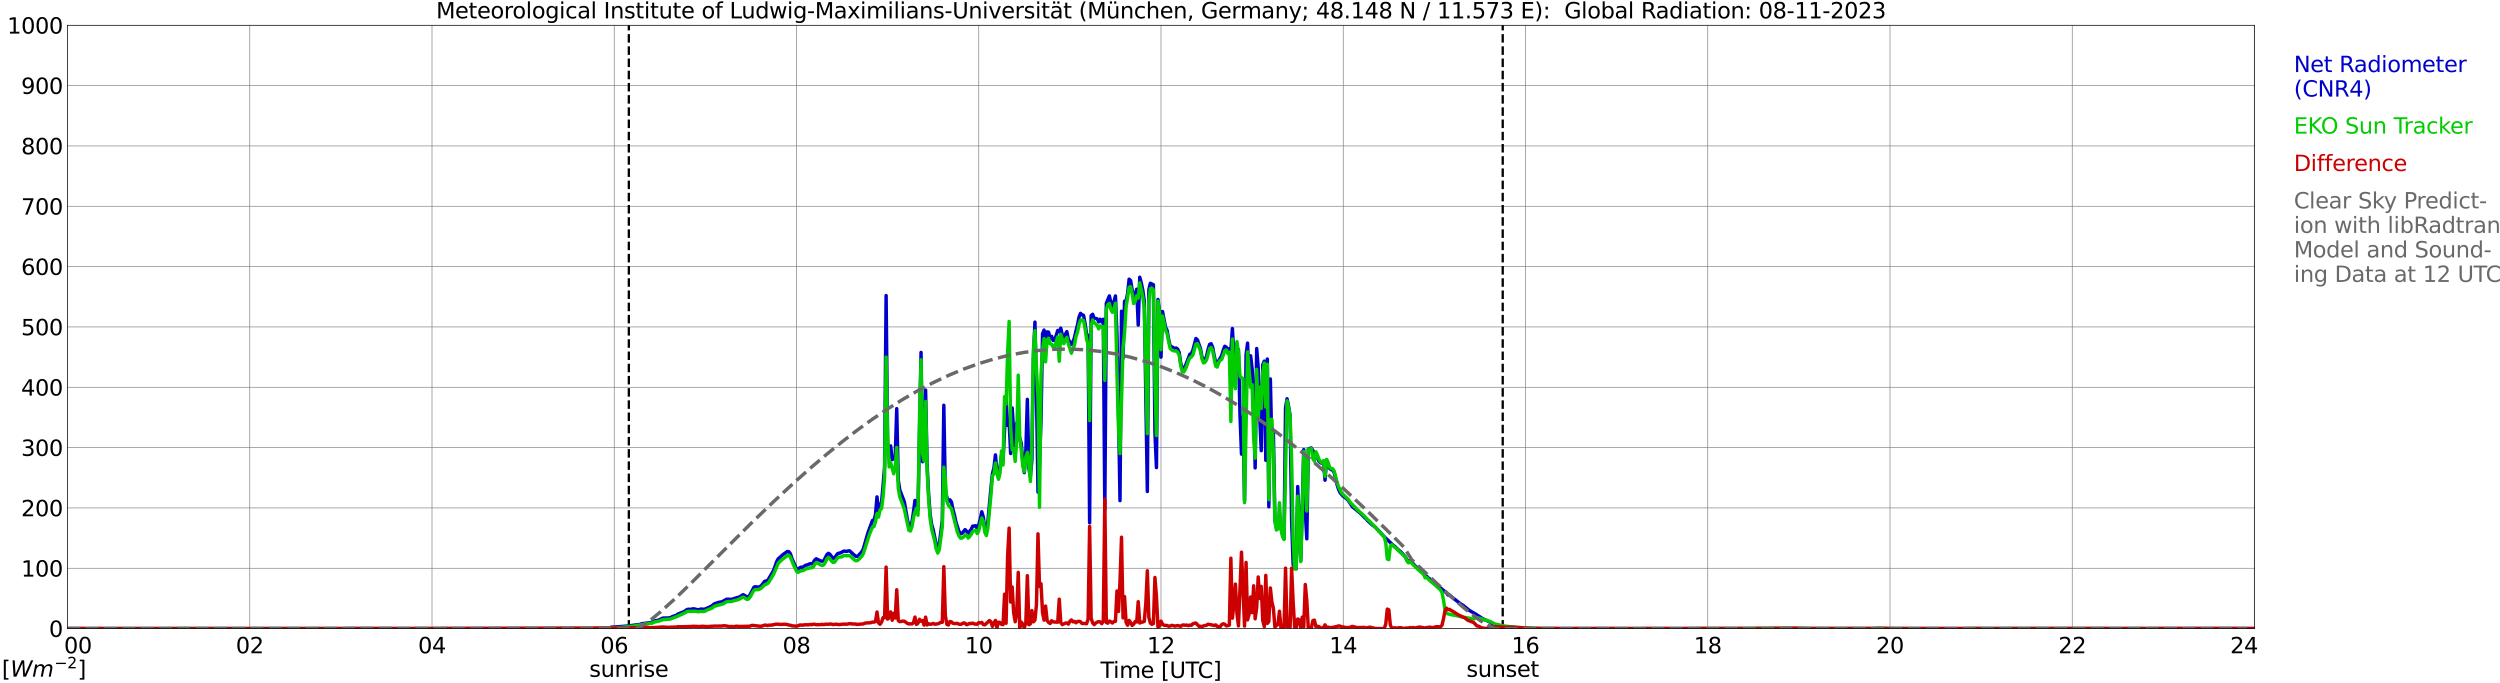 <?xml version="1.0" encoding="utf-8" standalone="no"?>
<!DOCTYPE svg PUBLIC "-//W3C//DTD SVG 1.1//EN"
  "http://www.w3.org/Graphics/SVG/1.1/DTD/svg11.dtd">
<svg xmlns:xlink="http://www.w3.org/1999/xlink" width="1085.4pt" height="296.64pt" viewBox="0 0 1085.4 296.64" xmlns="http://www.w3.org/2000/svg" version="1.1">
 <defs>
  <style type="text/css">*{stroke-linejoin: round; stroke-linecap: butt}</style>
 </defs>
 <g id="figure_1">
  <g id="patch_1">
   <path d="M 0 296.64 
L 1085.4 296.64 
L 1085.4 0 
L 0 0 
z
" style="fill: #ffffff"/>
  </g>
  <g id="axes_1">
   <g id="patch_2">
    <path d="M 29.306 272.909 
L 978.814 272.909 
L 978.814 10.976 
L 29.306 10.976 
z
" style="fill: #ffffff"/>
   </g>
   <g id="patch_3">
    <path d="M 978.814 272.909 
L 978.814 272.909 
L 978.814 10.976 
L 978.814 10.976 
z
" clip-path="url(#p076b6e0cd9)" style="fill: #d3d3d3; opacity: 0.25; stroke: #d3d3d3; stroke-linejoin: miter"/>
   </g>
   <g id="matplotlib.axis_1">
    <g id="xtick_1">
     <g id="line2d_1">
      <path d="M 29.306 272.909 
L 29.306 10.976 
" clip-path="url(#p076b6e0cd9)" style="fill: none; stroke: #808080; stroke-width: 0.3; stroke-linecap: square"/>
     </g>
     <g id="line2d_2"/>
     <g id="text_1">
      <!--    00 -->
      <g transform="translate(18.733 283.627) scale(0.095 -0.095)">
       <defs>
        <path id="DejaVuSans-20" transform="scale(0.016)"/>
        <path id="DejaVuSans-30" d="M 2034 4250 
Q 1547 4250 1301 3770 
Q 1056 3291 1056 2328 
Q 1056 1369 1301 889 
Q 1547 409 2034 409 
Q 2525 409 2770 889 
Q 3016 1369 3016 2328 
Q 3016 3291 2770 3770 
Q 2525 4250 2034 4250 
z
M 2034 4750 
Q 2819 4750 3233 4129 
Q 3647 3509 3647 2328 
Q 3647 1150 3233 529 
Q 2819 -91 2034 -91 
Q 1250 -91 836 529 
Q 422 1150 422 2328 
Q 422 3509 836 4129 
Q 1250 4750 2034 4750 
z
" transform="scale(0.016)"/>
       </defs>
       <use xlink:href="#DejaVuSans-20"/>
       <use xlink:href="#DejaVuSans-20" transform="translate(31.787 0)"/>
       <use xlink:href="#DejaVuSans-20" transform="translate(63.574 0)"/>
       <use xlink:href="#DejaVuSans-30" transform="translate(95.361 0)"/>
       <use xlink:href="#DejaVuSans-30" transform="translate(158.984 0)"/>
      </g>
     </g>
    </g>
    <g id="xtick_2">
     <g id="line2d_3">
      <path d="M 108.431 272.909 
L 108.431 10.976 
" clip-path="url(#p076b6e0cd9)" style="fill: none; stroke: #808080; stroke-width: 0.3; stroke-linecap: square"/>
     </g>
     <g id="line2d_4"/>
     <g id="text_2">
      <!-- 02 -->
      <g transform="translate(102.387 283.627) scale(0.095 -0.095)">
       <defs>
        <path id="DejaVuSans-32" d="M 1228 531 
L 3431 531 
L 3431 0 
L 469 0 
L 469 531 
Q 828 903 1448 1529 
Q 2069 2156 2228 2338 
Q 2531 2678 2651 2914 
Q 2772 3150 2772 3378 
Q 2772 3750 2511 3984 
Q 2250 4219 1831 4219 
Q 1534 4219 1204 4116 
Q 875 4013 500 3803 
L 500 4441 
Q 881 4594 1212 4672 
Q 1544 4750 1819 4750 
Q 2544 4750 2975 4387 
Q 3406 4025 3406 3419 
Q 3406 3131 3298 2873 
Q 3191 2616 2906 2266 
Q 2828 2175 2409 1742 
Q 1991 1309 1228 531 
z
" transform="scale(0.016)"/>
       </defs>
       <use xlink:href="#DejaVuSans-30"/>
       <use xlink:href="#DejaVuSans-32" transform="translate(63.623 0)"/>
      </g>
     </g>
    </g>
    <g id="xtick_3">
     <g id="line2d_5">
      <path d="M 187.557 272.909 
L 187.557 10.976 
" clip-path="url(#p076b6e0cd9)" style="fill: none; stroke: #808080; stroke-width: 0.3; stroke-linecap: square"/>
     </g>
     <g id="line2d_6"/>
     <g id="text_3">
      <!-- 04 -->
      <g transform="translate(181.513 283.627) scale(0.095 -0.095)">
       <defs>
        <path id="DejaVuSans-34" d="M 2419 4116 
L 825 1625 
L 2419 1625 
L 2419 4116 
z
M 2253 4666 
L 3047 4666 
L 3047 1625 
L 3713 1625 
L 3713 1100 
L 3047 1100 
L 3047 0 
L 2419 0 
L 2419 1100 
L 313 1100 
L 313 1709 
L 2253 4666 
z
" transform="scale(0.016)"/>
       </defs>
       <use xlink:href="#DejaVuSans-30"/>
       <use xlink:href="#DejaVuSans-34" transform="translate(63.623 0)"/>
      </g>
     </g>
    </g>
    <g id="xtick_4">
     <g id="line2d_7">
      <path d="M 266.683 272.909 
L 266.683 10.976 
" clip-path="url(#p076b6e0cd9)" style="fill: none; stroke: #808080; stroke-width: 0.3; stroke-linecap: square"/>
     </g>
     <g id="line2d_8"/>
     <g id="text_4">
      <!-- 06 -->
      <g transform="translate(260.638 283.627) scale(0.095 -0.095)">
       <defs>
        <path id="DejaVuSans-36" d="M 2113 2584 
Q 1688 2584 1439 2293 
Q 1191 2003 1191 1497 
Q 1191 994 1439 701 
Q 1688 409 2113 409 
Q 2538 409 2786 701 
Q 3034 994 3034 1497 
Q 3034 2003 2786 2293 
Q 2538 2584 2113 2584 
z
M 3366 4563 
L 3366 3988 
Q 3128 4100 2886 4159 
Q 2644 4219 2406 4219 
Q 1781 4219 1451 3797 
Q 1122 3375 1075 2522 
Q 1259 2794 1537 2939 
Q 1816 3084 2150 3084 
Q 2853 3084 3261 2657 
Q 3669 2231 3669 1497 
Q 3669 778 3244 343 
Q 2819 -91 2113 -91 
Q 1303 -91 875 529 
Q 447 1150 447 2328 
Q 447 3434 972 4092 
Q 1497 4750 2381 4750 
Q 2619 4750 2861 4703 
Q 3103 4656 3366 4563 
z
" transform="scale(0.016)"/>
       </defs>
       <use xlink:href="#DejaVuSans-30"/>
       <use xlink:href="#DejaVuSans-36" transform="translate(63.623 0)"/>
      </g>
     </g>
    </g>
    <g id="xtick_5">
     <g id="line2d_9">
      <path d="M 345.808 272.909 
L 345.808 10.976 
" clip-path="url(#p076b6e0cd9)" style="fill: none; stroke: #808080; stroke-width: 0.3; stroke-linecap: square"/>
     </g>
     <g id="line2d_10"/>
     <g id="text_5">
      <!-- 08 -->
      <g transform="translate(339.764 283.627) scale(0.095 -0.095)">
       <defs>
        <path id="DejaVuSans-38" d="M 2034 2216 
Q 1584 2216 1326 1975 
Q 1069 1734 1069 1313 
Q 1069 891 1326 650 
Q 1584 409 2034 409 
Q 2484 409 2743 651 
Q 3003 894 3003 1313 
Q 3003 1734 2745 1975 
Q 2488 2216 2034 2216 
z
M 1403 2484 
Q 997 2584 770 2862 
Q 544 3141 544 3541 
Q 544 4100 942 4425 
Q 1341 4750 2034 4750 
Q 2731 4750 3128 4425 
Q 3525 4100 3525 3541 
Q 3525 3141 3298 2862 
Q 3072 2584 2669 2484 
Q 3125 2378 3379 2068 
Q 3634 1759 3634 1313 
Q 3634 634 3220 271 
Q 2806 -91 2034 -91 
Q 1263 -91 848 271 
Q 434 634 434 1313 
Q 434 1759 690 2068 
Q 947 2378 1403 2484 
z
M 1172 3481 
Q 1172 3119 1398 2916 
Q 1625 2713 2034 2713 
Q 2441 2713 2670 2916 
Q 2900 3119 2900 3481 
Q 2900 3844 2670 4047 
Q 2441 4250 2034 4250 
Q 1625 4250 1398 4047 
Q 1172 3844 1172 3481 
z
" transform="scale(0.016)"/>
       </defs>
       <use xlink:href="#DejaVuSans-30"/>
       <use xlink:href="#DejaVuSans-38" transform="translate(63.623 0)"/>
      </g>
     </g>
    </g>
    <g id="xtick_6">
     <g id="line2d_11">
      <path d="M 424.934 272.909 
L 424.934 10.976 
" clip-path="url(#p076b6e0cd9)" style="fill: none; stroke: #808080; stroke-width: 0.3; stroke-linecap: square"/>
     </g>
     <g id="line2d_12"/>
     <g id="text_6">
      <!-- 10 -->
      <g transform="translate(418.89 283.627) scale(0.095 -0.095)">
       <defs>
        <path id="DejaVuSans-31" d="M 794 531 
L 1825 531 
L 1825 4091 
L 703 3866 
L 703 4441 
L 1819 4666 
L 2450 4666 
L 2450 531 
L 3481 531 
L 3481 0 
L 794 0 
L 794 531 
z
" transform="scale(0.016)"/>
       </defs>
       <use xlink:href="#DejaVuSans-31"/>
       <use xlink:href="#DejaVuSans-30" transform="translate(63.623 0)"/>
      </g>
     </g>
    </g>
    <g id="xtick_7">
     <g id="line2d_13">
      <path d="M 504.06 272.909 
L 504.06 10.976 
" clip-path="url(#p076b6e0cd9)" style="fill: none; stroke: #808080; stroke-width: 0.3; stroke-linecap: square"/>
     </g>
     <g id="line2d_14"/>
     <g id="text_7">
      <!-- 12 -->
      <g transform="translate(498.015 283.627) scale(0.095 -0.095)">
       <use xlink:href="#DejaVuSans-31"/>
       <use xlink:href="#DejaVuSans-32" transform="translate(63.623 0)"/>
      </g>
     </g>
    </g>
    <g id="xtick_8">
     <g id="line2d_15">
      <path d="M 583.185 272.909 
L 583.185 10.976 
" clip-path="url(#p076b6e0cd9)" style="fill: none; stroke: #808080; stroke-width: 0.3; stroke-linecap: square"/>
     </g>
     <g id="line2d_16"/>
     <g id="text_8">
      <!-- 14 -->
      <g transform="translate(577.141 283.627) scale(0.095 -0.095)">
       <use xlink:href="#DejaVuSans-31"/>
       <use xlink:href="#DejaVuSans-34" transform="translate(63.623 0)"/>
      </g>
     </g>
    </g>
    <g id="xtick_9">
     <g id="line2d_17">
      <path d="M 662.311 272.909 
L 662.311 10.976 
" clip-path="url(#p076b6e0cd9)" style="fill: none; stroke: #808080; stroke-width: 0.3; stroke-linecap: square"/>
     </g>
     <g id="line2d_18"/>
     <g id="text_9">
      <!-- 16 -->
      <g transform="translate(656.267 283.627) scale(0.095 -0.095)">
       <use xlink:href="#DejaVuSans-31"/>
       <use xlink:href="#DejaVuSans-36" transform="translate(63.623 0)"/>
      </g>
     </g>
    </g>
    <g id="xtick_10">
     <g id="line2d_19">
      <path d="M 741.437 272.909 
L 741.437 10.976 
" clip-path="url(#p076b6e0cd9)" style="fill: none; stroke: #808080; stroke-width: 0.3; stroke-linecap: square"/>
     </g>
     <g id="line2d_20"/>
     <g id="text_10">
      <!-- 18 -->
      <g transform="translate(735.392 283.627) scale(0.095 -0.095)">
       <use xlink:href="#DejaVuSans-31"/>
       <use xlink:href="#DejaVuSans-38" transform="translate(63.623 0)"/>
      </g>
     </g>
    </g>
    <g id="xtick_11">
     <g id="line2d_21">
      <path d="M 820.562 272.909 
L 820.562 10.976 
" clip-path="url(#p076b6e0cd9)" style="fill: none; stroke: #808080; stroke-width: 0.3; stroke-linecap: square"/>
     </g>
     <g id="line2d_22"/>
     <g id="text_11">
      <!-- 20 -->
      <g transform="translate(814.518 283.627) scale(0.095 -0.095)">
       <use xlink:href="#DejaVuSans-32"/>
       <use xlink:href="#DejaVuSans-30" transform="translate(63.623 0)"/>
      </g>
     </g>
    </g>
    <g id="xtick_12">
     <g id="line2d_23">
      <path d="M 899.688 272.909 
L 899.688 10.976 
" clip-path="url(#p076b6e0cd9)" style="fill: none; stroke: #808080; stroke-width: 0.3; stroke-linecap: square"/>
     </g>
     <g id="line2d_24"/>
     <g id="text_12">
      <!-- 22 -->
      <g transform="translate(893.644 283.627) scale(0.095 -0.095)">
       <use xlink:href="#DejaVuSans-32"/>
       <use xlink:href="#DejaVuSans-32" transform="translate(63.623 0)"/>
      </g>
     </g>
    </g>
    <g id="xtick_13">
     <g id="line2d_25">
      <path d="M 978.814 272.909 
L 978.814 10.976 
" clip-path="url(#p076b6e0cd9)" style="fill: none; stroke: #808080; stroke-width: 0.3; stroke-linecap: square"/>
     </g>
     <g id="line2d_26"/>
     <g id="text_13">
      <!-- 24    -->
      <g transform="translate(968.241 283.627) scale(0.095 -0.095)">
       <use xlink:href="#DejaVuSans-32"/>
       <use xlink:href="#DejaVuSans-34" transform="translate(63.623 0)"/>
       <use xlink:href="#DejaVuSans-20" transform="translate(127.246 0)"/>
       <use xlink:href="#DejaVuSans-20" transform="translate(159.033 0)"/>
       <use xlink:href="#DejaVuSans-20" transform="translate(190.82 0)"/>
      </g>
     </g>
    </g>
    <g id="text_14">
     <!-- Time [UTC] -->
     <g transform="translate(477.806 294.322) scale(0.095 -0.095)">
      <defs>
       <path id="DejaVuSans-54" d="M -19 4666 
L 3928 4666 
L 3928 4134 
L 2272 4134 
L 2272 0 
L 1638 0 
L 1638 4134 
L -19 4134 
L -19 4666 
z
" transform="scale(0.016)"/>
       <path id="DejaVuSans-69" d="M 603 3500 
L 1178 3500 
L 1178 0 
L 603 0 
L 603 3500 
z
M 603 4863 
L 1178 4863 
L 1178 4134 
L 603 4134 
L 603 4863 
z
" transform="scale(0.016)"/>
       <path id="DejaVuSans-6d" d="M 3328 2828 
Q 3544 3216 3844 3400 
Q 4144 3584 4550 3584 
Q 5097 3584 5394 3201 
Q 5691 2819 5691 2113 
L 5691 0 
L 5113 0 
L 5113 2094 
Q 5113 2597 4934 2840 
Q 4756 3084 4391 3084 
Q 3944 3084 3684 2787 
Q 3425 2491 3425 1978 
L 3425 0 
L 2847 0 
L 2847 2094 
Q 2847 2600 2669 2842 
Q 2491 3084 2119 3084 
Q 1678 3084 1418 2786 
Q 1159 2488 1159 1978 
L 1159 0 
L 581 0 
L 581 3500 
L 1159 3500 
L 1159 2956 
Q 1356 3278 1631 3431 
Q 1906 3584 2284 3584 
Q 2666 3584 2933 3390 
Q 3200 3197 3328 2828 
z
" transform="scale(0.016)"/>
       <path id="DejaVuSans-65" d="M 3597 1894 
L 3597 1613 
L 953 1613 
Q 991 1019 1311 708 
Q 1631 397 2203 397 
Q 2534 397 2845 478 
Q 3156 559 3463 722 
L 3463 178 
Q 3153 47 2828 -22 
Q 2503 -91 2169 -91 
Q 1331 -91 842 396 
Q 353 884 353 1716 
Q 353 2575 817 3079 
Q 1281 3584 2069 3584 
Q 2775 3584 3186 3129 
Q 3597 2675 3597 1894 
z
M 3022 2063 
Q 3016 2534 2758 2815 
Q 2500 3097 2075 3097 
Q 1594 3097 1305 2825 
Q 1016 2553 972 2059 
L 3022 2063 
z
" transform="scale(0.016)"/>
       <path id="DejaVuSans-5b" d="M 550 4863 
L 1875 4863 
L 1875 4416 
L 1125 4416 
L 1125 -397 
L 1875 -397 
L 1875 -844 
L 550 -844 
L 550 4863 
z
" transform="scale(0.016)"/>
       <path id="DejaVuSans-55" d="M 556 4666 
L 1191 4666 
L 1191 1831 
Q 1191 1081 1462 751 
Q 1734 422 2344 422 
Q 2950 422 3222 751 
Q 3494 1081 3494 1831 
L 3494 4666 
L 4128 4666 
L 4128 1753 
Q 4128 841 3676 375 
Q 3225 -91 2344 -91 
Q 1459 -91 1007 375 
Q 556 841 556 1753 
L 556 4666 
z
" transform="scale(0.016)"/>
       <path id="DejaVuSans-43" d="M 4122 4306 
L 4122 3641 
Q 3803 3938 3442 4084 
Q 3081 4231 2675 4231 
Q 1875 4231 1450 3742 
Q 1025 3253 1025 2328 
Q 1025 1406 1450 917 
Q 1875 428 2675 428 
Q 3081 428 3442 575 
Q 3803 722 4122 1019 
L 4122 359 
Q 3791 134 3420 21 
Q 3050 -91 2638 -91 
Q 1578 -91 968 557 
Q 359 1206 359 2328 
Q 359 3453 968 4101 
Q 1578 4750 2638 4750 
Q 3056 4750 3426 4639 
Q 3797 4528 4122 4306 
z
" transform="scale(0.016)"/>
       <path id="DejaVuSans-5d" d="M 1947 4863 
L 1947 -844 
L 622 -844 
L 622 -397 
L 1369 -397 
L 1369 4416 
L 622 4416 
L 622 4863 
L 1947 4863 
z
" transform="scale(0.016)"/>
      </defs>
      <use xlink:href="#DejaVuSans-54"/>
      <use xlink:href="#DejaVuSans-69" transform="translate(57.959 0)"/>
      <use xlink:href="#DejaVuSans-6d" transform="translate(85.742 0)"/>
      <use xlink:href="#DejaVuSans-65" transform="translate(183.154 0)"/>
      <use xlink:href="#DejaVuSans-20" transform="translate(244.678 0)"/>
      <use xlink:href="#DejaVuSans-5b" transform="translate(276.465 0)"/>
      <use xlink:href="#DejaVuSans-55" transform="translate(315.479 0)"/>
      <use xlink:href="#DejaVuSans-54" transform="translate(388.672 0)"/>
      <use xlink:href="#DejaVuSans-43" transform="translate(443.881 0)"/>
      <use xlink:href="#DejaVuSans-5d" transform="translate(513.705 0)"/>
     </g>
    </g>
   </g>
   <g id="matplotlib.axis_2">
    <g id="ytick_1">
     <g id="line2d_27">
      <path d="M 29.306 272.909 
L 978.814 272.909 
" clip-path="url(#p076b6e0cd9)" style="fill: none; stroke: #808080; stroke-width: 0.3; stroke-linecap: square"/>
     </g>
     <g id="line2d_28"/>
     <g id="text_15">
      <!-- 0 -->
      <g transform="translate(21.261 276.518) scale(0.095 -0.095)">
       <use xlink:href="#DejaVuSans-30"/>
      </g>
     </g>
    </g>
    <g id="ytick_2">
     <g id="line2d_29">
      <path d="M 29.306 246.715 
L 978.814 246.715 
" clip-path="url(#p076b6e0cd9)" style="fill: none; stroke: #808080; stroke-width: 0.3; stroke-linecap: square"/>
     </g>
     <g id="line2d_30"/>
     <g id="text_16">
      <!-- 100 -->
      <g transform="translate(9.173 250.325) scale(0.095 -0.095)">
       <use xlink:href="#DejaVuSans-31"/>
       <use xlink:href="#DejaVuSans-30" transform="translate(63.623 0)"/>
       <use xlink:href="#DejaVuSans-30" transform="translate(127.246 0)"/>
      </g>
     </g>
    </g>
    <g id="ytick_3">
     <g id="line2d_31">
      <path d="M 29.306 220.522 
L 978.814 220.522 
" clip-path="url(#p076b6e0cd9)" style="fill: none; stroke: #808080; stroke-width: 0.3; stroke-linecap: square"/>
     </g>
     <g id="line2d_32"/>
     <g id="text_17">
      <!-- 200 -->
      <g transform="translate(9.173 224.131) scale(0.095 -0.095)">
       <use xlink:href="#DejaVuSans-32"/>
       <use xlink:href="#DejaVuSans-30" transform="translate(63.623 0)"/>
       <use xlink:href="#DejaVuSans-30" transform="translate(127.246 0)"/>
      </g>
     </g>
    </g>
    <g id="ytick_4">
     <g id="line2d_33">
      <path d="M 29.306 194.329 
L 978.814 194.329 
" clip-path="url(#p076b6e0cd9)" style="fill: none; stroke: #808080; stroke-width: 0.3; stroke-linecap: square"/>
     </g>
     <g id="line2d_34"/>
     <g id="text_18">
      <!-- 300 -->
      <g transform="translate(9.173 197.938) scale(0.095 -0.095)">
       <defs>
        <path id="DejaVuSans-33" d="M 2597 2516 
Q 3050 2419 3304 2112 
Q 3559 1806 3559 1356 
Q 3559 666 3084 287 
Q 2609 -91 1734 -91 
Q 1441 -91 1130 -33 
Q 819 25 488 141 
L 488 750 
Q 750 597 1062 519 
Q 1375 441 1716 441 
Q 2309 441 2620 675 
Q 2931 909 2931 1356 
Q 2931 1769 2642 2001 
Q 2353 2234 1838 2234 
L 1294 2234 
L 1294 2753 
L 1863 2753 
Q 2328 2753 2575 2939 
Q 2822 3125 2822 3475 
Q 2822 3834 2567 4026 
Q 2313 4219 1838 4219 
Q 1578 4219 1281 4162 
Q 984 4106 628 3988 
L 628 4550 
Q 988 4650 1302 4700 
Q 1616 4750 1894 4750 
Q 2613 4750 3031 4423 
Q 3450 4097 3450 3541 
Q 3450 3153 3228 2886 
Q 3006 2619 2597 2516 
z
" transform="scale(0.016)"/>
       </defs>
       <use xlink:href="#DejaVuSans-33"/>
       <use xlink:href="#DejaVuSans-30" transform="translate(63.623 0)"/>
       <use xlink:href="#DejaVuSans-30" transform="translate(127.246 0)"/>
      </g>
     </g>
    </g>
    <g id="ytick_5">
     <g id="line2d_35">
      <path d="M 29.306 168.136 
L 978.814 168.136 
" clip-path="url(#p076b6e0cd9)" style="fill: none; stroke: #808080; stroke-width: 0.3; stroke-linecap: square"/>
     </g>
     <g id="line2d_36"/>
     <g id="text_19">
      <!-- 400 -->
      <g transform="translate(9.173 171.745) scale(0.095 -0.095)">
       <use xlink:href="#DejaVuSans-34"/>
       <use xlink:href="#DejaVuSans-30" transform="translate(63.623 0)"/>
       <use xlink:href="#DejaVuSans-30" transform="translate(127.246 0)"/>
      </g>
     </g>
    </g>
    <g id="ytick_6">
     <g id="line2d_37">
      <path d="M 29.306 141.942 
L 978.814 141.942 
" clip-path="url(#p076b6e0cd9)" style="fill: none; stroke: #808080; stroke-width: 0.3; stroke-linecap: square"/>
     </g>
     <g id="line2d_38"/>
     <g id="text_20">
      <!-- 500 -->
      <g transform="translate(9.173 145.551) scale(0.095 -0.095)">
       <defs>
        <path id="DejaVuSans-35" d="M 691 4666 
L 3169 4666 
L 3169 4134 
L 1269 4134 
L 1269 2991 
Q 1406 3038 1543 3061 
Q 1681 3084 1819 3084 
Q 2600 3084 3056 2656 
Q 3513 2228 3513 1497 
Q 3513 744 3044 326 
Q 2575 -91 1722 -91 
Q 1428 -91 1123 -41 
Q 819 9 494 109 
L 494 744 
Q 775 591 1075 516 
Q 1375 441 1709 441 
Q 2250 441 2565 725 
Q 2881 1009 2881 1497 
Q 2881 1984 2565 2268 
Q 2250 2553 1709 2553 
Q 1456 2553 1204 2497 
Q 953 2441 691 2322 
L 691 4666 
z
" transform="scale(0.016)"/>
       </defs>
       <use xlink:href="#DejaVuSans-35"/>
       <use xlink:href="#DejaVuSans-30" transform="translate(63.623 0)"/>
       <use xlink:href="#DejaVuSans-30" transform="translate(127.246 0)"/>
      </g>
     </g>
    </g>
    <g id="ytick_7">
     <g id="line2d_39">
      <path d="M 29.306 115.749 
L 978.814 115.749 
" clip-path="url(#p076b6e0cd9)" style="fill: none; stroke: #808080; stroke-width: 0.3; stroke-linecap: square"/>
     </g>
     <g id="line2d_40"/>
     <g id="text_21">
      <!-- 600 -->
      <g transform="translate(9.173 119.358) scale(0.095 -0.095)">
       <use xlink:href="#DejaVuSans-36"/>
       <use xlink:href="#DejaVuSans-30" transform="translate(63.623 0)"/>
       <use xlink:href="#DejaVuSans-30" transform="translate(127.246 0)"/>
      </g>
     </g>
    </g>
    <g id="ytick_8">
     <g id="line2d_41">
      <path d="M 29.306 89.556 
L 978.814 89.556 
" clip-path="url(#p076b6e0cd9)" style="fill: none; stroke: #808080; stroke-width: 0.3; stroke-linecap: square"/>
     </g>
     <g id="line2d_42"/>
     <g id="text_22">
      <!-- 700 -->
      <g transform="translate(9.173 93.165) scale(0.095 -0.095)">
       <defs>
        <path id="DejaVuSans-37" d="M 525 4666 
L 3525 4666 
L 3525 4397 
L 1831 0 
L 1172 0 
L 2766 4134 
L 525 4134 
L 525 4666 
z
" transform="scale(0.016)"/>
       </defs>
       <use xlink:href="#DejaVuSans-37"/>
       <use xlink:href="#DejaVuSans-30" transform="translate(63.623 0)"/>
       <use xlink:href="#DejaVuSans-30" transform="translate(127.246 0)"/>
      </g>
     </g>
    </g>
    <g id="ytick_9">
     <g id="line2d_43">
      <path d="M 29.306 63.362 
L 978.814 63.362 
" clip-path="url(#p076b6e0cd9)" style="fill: none; stroke: #808080; stroke-width: 0.3; stroke-linecap: square"/>
     </g>
     <g id="line2d_44"/>
     <g id="text_23">
      <!-- 800 -->
      <g transform="translate(9.173 66.972) scale(0.095 -0.095)">
       <use xlink:href="#DejaVuSans-38"/>
       <use xlink:href="#DejaVuSans-30" transform="translate(63.623 0)"/>
       <use xlink:href="#DejaVuSans-30" transform="translate(127.246 0)"/>
      </g>
     </g>
    </g>
    <g id="ytick_10">
     <g id="line2d_45">
      <path d="M 29.306 37.169 
L 978.814 37.169 
" clip-path="url(#p076b6e0cd9)" style="fill: none; stroke: #808080; stroke-width: 0.3; stroke-linecap: square"/>
     </g>
     <g id="line2d_46"/>
     <g id="text_24">
      <!-- 900 -->
      <g transform="translate(9.173 40.778) scale(0.095 -0.095)">
       <defs>
        <path id="DejaVuSans-39" d="M 703 97 
L 703 672 
Q 941 559 1184 500 
Q 1428 441 1663 441 
Q 2288 441 2617 861 
Q 2947 1281 2994 2138 
Q 2813 1869 2534 1725 
Q 2256 1581 1919 1581 
Q 1219 1581 811 2004 
Q 403 2428 403 3163 
Q 403 3881 828 4315 
Q 1253 4750 1959 4750 
Q 2769 4750 3195 4129 
Q 3622 3509 3622 2328 
Q 3622 1225 3098 567 
Q 2575 -91 1691 -91 
Q 1453 -91 1209 -44 
Q 966 3 703 97 
z
M 1959 2075 
Q 2384 2075 2632 2365 
Q 2881 2656 2881 3163 
Q 2881 3666 2632 3958 
Q 2384 4250 1959 4250 
Q 1534 4250 1286 3958 
Q 1038 3666 1038 3163 
Q 1038 2656 1286 2365 
Q 1534 2075 1959 2075 
z
" transform="scale(0.016)"/>
       </defs>
       <use xlink:href="#DejaVuSans-39"/>
       <use xlink:href="#DejaVuSans-30" transform="translate(63.623 0)"/>
       <use xlink:href="#DejaVuSans-30" transform="translate(127.246 0)"/>
      </g>
     </g>
    </g>
    <g id="ytick_11">
     <g id="line2d_47">
      <path d="M 29.306 10.976 
L 978.814 10.976 
" clip-path="url(#p076b6e0cd9)" style="fill: none; stroke: #808080; stroke-width: 0.3; stroke-linecap: square"/>
     </g>
     <g id="line2d_48"/>
     <g id="text_25">
      <!-- 1000 -->
      <g transform="translate(3.128 14.585) scale(0.095 -0.095)">
       <use xlink:href="#DejaVuSans-31"/>
       <use xlink:href="#DejaVuSans-30" transform="translate(63.623 0)"/>
       <use xlink:href="#DejaVuSans-30" transform="translate(127.246 0)"/>
       <use xlink:href="#DejaVuSans-30" transform="translate(190.869 0)"/>
      </g>
     </g>
    </g>
   </g>
   <g id="line2d_49">
    <path d="M 273.013 272.909 
L 273.013 10.976 
" clip-path="url(#p076b6e0cd9)" style="fill: none; stroke-dasharray: 3.7,1.6; stroke-dashoffset: 0; stroke: #000000"/>
   </g>
   <g id="line2d_50">
    <path d="M 652.42 272.909 
L 652.42 10.976 
" clip-path="url(#p076b6e0cd9)" style="fill: none; stroke-dasharray: 3.7,1.6; stroke-dashoffset: 0; stroke: #000000"/>
   </g>
   <g id="line2d_51">
    <path d="M 29.306 272.909 
L 264.705 272.909 
L 265.364 272.298 
L 266.683 272.236 
L 271.958 271.832 
L 273.936 271.61 
L 275.914 271.345 
L 277.892 271.101 
L 278.552 270.819 
L 282.508 270.313 
L 284.486 269.483 
L 285.805 269.278 
L 287.783 268.346 
L 290.42 268.286 
L 291.08 268.105 
L 292.399 267.516 
L 293.058 267.374 
L 293.717 267.07 
L 294.377 266.586 
L 297.014 265.53 
L 298.333 264.619 
L 298.992 264.498 
L 299.652 264.579 
L 300.971 264.315 
L 301.63 264.396 
L 302.949 264.742 
L 303.608 264.661 
L 304.267 264.417 
L 305.586 264.537 
L 306.246 264.378 
L 308.883 263.181 
L 310.202 262.128 
L 312.18 261.499 
L 313.499 261.258 
L 315.477 260.142 
L 317.455 260.223 
L 318.114 260.103 
L 318.774 259.817 
L 319.433 259.676 
L 320.093 259.414 
L 320.752 259.312 
L 321.411 258.987 
L 322.071 258.482 
L 322.73 258.199 
L 324.049 259.008 
L 324.708 259.21 
L 325.368 258.704 
L 327.346 254.938 
L 328.005 254.715 
L 328.665 254.875 
L 329.324 254.875 
L 329.983 254.673 
L 330.643 254.186 
L 331.961 252.405 
L 333.28 252.041 
L 335.258 248.759 
L 335.918 247.501 
L 337.236 243.774 
L 337.896 242.559 
L 339.215 241.445 
L 339.874 240.817 
L 341.852 239.418 
L 342.512 239.562 
L 343.171 240.453 
L 343.83 242.498 
L 345.808 246.954 
L 346.468 247.3 
L 347.127 246.59 
L 347.787 246.226 
L 348.446 246.328 
L 349.765 245.395 
L 350.424 245.293 
L 351.743 244.706 
L 352.402 244.827 
L 353.062 244.321 
L 353.721 243.145 
L 354.38 242.601 
L 355.699 243.247 
L 356.359 243.572 
L 357.018 243.653 
L 357.677 243.449 
L 358.996 240.817 
L 359.655 240.23 
L 360.315 240.654 
L 361.634 242.417 
L 362.293 242.255 
L 363.612 240.411 
L 364.271 240.149 
L 364.93 240.047 
L 366.249 239.298 
L 366.909 239.277 
L 367.568 239.418 
L 368.227 239.195 
L 368.887 239.156 
L 370.206 240.392 
L 371.524 241.506 
L 372.184 241.587 
L 372.843 241 
L 374.162 239.541 
L 374.821 238.326 
L 376.799 231.398 
L 378.777 225.989 
L 379.437 225.826 
L 380.096 223.498 
L 380.756 215.737 
L 381.415 222.018 
L 382.074 219.506 
L 382.734 218.008 
L 383.393 210.896 
L 384.053 202.569 
L 384.712 128.324 
L 385.371 193.737 
L 386.031 197.912 
L 386.69 193.616 
L 387.349 199.552 
L 388.009 199.065 
L 388.668 198.397 
L 389.328 177.432 
L 389.987 208.444 
L 390.646 212.68 
L 392.624 217.864 
L 393.943 225.543 
L 394.603 228.257 
L 395.262 228.44 
L 395.921 226.738 
L 396.581 222.424 
L 397.24 217.277 
L 397.899 218.817 
L 398.559 221.35 
L 399.878 153.019 
L 400.537 200.463 
L 401.196 198.559 
L 401.856 169.348 
L 402.515 202.184 
L 403.175 214.644 
L 403.834 223.375 
L 404.493 227.77 
L 405.153 229.999 
L 406.471 236.461 
L 407.131 238.061 
L 407.79 236.319 
L 409.109 225.968 
L 409.768 175.952 
L 410.428 213.772 
L 411.746 217.824 
L 412.406 216.994 
L 413.065 217.885 
L 413.725 221.127 
L 414.384 223.618 
L 415.043 226.759 
L 416.362 230.769 
L 417.022 231.801 
L 417.681 231.539 
L 419 229.939 
L 419.659 230.649 
L 420.318 231.701 
L 420.978 230.649 
L 421.637 229.857 
L 422.297 228.419 
L 422.956 228.399 
L 423.615 228.236 
L 424.275 229.755 
L 424.934 227.851 
L 425.593 225.399 
L 426.253 222.201 
L 426.912 224.569 
L 427.572 229.451 
L 428.231 230.324 
L 428.89 226.392 
L 430.209 212.091 
L 430.869 205.65 
L 431.528 203.177 
L 432.187 197.506 
L 432.847 205.204 
L 433.506 205.286 
L 434.165 202.855 
L 434.825 197.648 
L 435.484 200.139 
L 436.803 173.136 
L 437.462 184.682 
L 438.122 183.184 
L 438.781 196.898 
L 439.44 177.125 
L 440.759 197.344 
L 441.419 183.65 
L 442.078 187.296 
L 442.737 190.253 
L 443.397 192.503 
L 444.056 200.584 
L 444.716 205.183 
L 445.375 195.783 
L 446.034 173.398 
L 446.694 203.159 
L 447.353 206.946 
L 448.012 199.612 
L 448.672 154.722 
L 449.331 139.852 
L 449.991 170.522 
L 450.65 213.673 
L 451.309 201.943 
L 451.969 182.272 
L 452.628 144.936 
L 453.287 143.317 
L 453.947 147.307 
L 454.606 144.106 
L 455.266 144.208 
L 455.925 147.045 
L 456.584 146.031 
L 457.244 147.833 
L 457.903 147.734 
L 459.222 143.477 
L 459.881 144.085 
L 460.541 142.484 
L 461.2 145.402 
L 461.859 147.165 
L 462.519 145.222 
L 463.178 143.964 
L 463.838 147.409 
L 464.497 148.381 
L 465.156 149.596 
L 465.816 148.522 
L 466.475 146.66 
L 467.134 143.621 
L 467.794 141.149 
L 468.453 137.704 
L 469.113 136.044 
L 469.772 136.693 
L 470.431 136.874 
L 471.091 140.46 
L 471.75 145.059 
L 472.409 145.646 
L 473.069 226.981 
L 473.728 137.036 
L 474.388 136.45 
L 475.047 138.333 
L 475.706 138.231 
L 476.366 138.453 
L 477.025 139.75 
L 477.685 138.597 
L 478.344 139.75 
L 479.003 138.616 
L 479.663 221.329 
L 480.322 131.688 
L 481.641 128.468 
L 482.3 131.384 
L 482.96 133.188 
L 483.619 131.08 
L 484.278 128.487 
L 484.938 145.381 
L 485.597 178.139 
L 486.256 217.358 
L 486.916 135.132 
L 487.575 155.592 
L 488.235 130.797 
L 488.894 130.614 
L 489.553 127.494 
L 490.213 121.215 
L 490.872 121.802 
L 492.191 129.865 
L 493.51 125.571 
L 494.169 141.128 
L 494.828 120.364 
L 495.488 122.795 
L 496.147 125.956 
L 496.807 130.695 
L 498.125 213.369 
L 498.785 125.773 
L 499.444 122.978 
L 500.763 123.646 
L 501.422 187.681 
L 502.082 203.015 
L 502.741 130.027 
L 503.4 134.888 
L 504.06 155.044 
L 504.719 135.252 
L 506.038 142.06 
L 506.697 143.438 
L 507.357 147.186 
L 508.016 150.164 
L 509.335 150.913 
L 509.994 151.317 
L 510.654 151.115 
L 511.313 151.581 
L 511.972 153.101 
L 512.632 157.8 
L 513.291 159.927 
L 513.95 159.948 
L 514.61 158.934 
L 516.588 153.789 
L 517.247 153.546 
L 517.907 152.006 
L 519.226 146.963 
L 519.885 147.55 
L 521.204 151.419 
L 521.863 155.026 
L 522.522 156.383 
L 523.182 155.977 
L 523.841 154.74 
L 524.501 151.663 
L 525.16 149.536 
L 525.819 149.232 
L 526.479 150.772 
L 527.138 154.376 
L 527.797 157.333 
L 528.457 158.407 
L 529.116 156.584 
L 529.776 155.552 
L 530.435 154.277 
L 531.094 152.006 
L 531.754 150.345 
L 532.413 150.751 
L 533.073 152.228 
L 533.732 151.359 
L 534.391 152.433 
L 535.051 142.647 
L 535.71 153.931 
L 536.369 149.454 
L 537.029 154.924 
L 537.688 151.804 
L 538.348 179.923 
L 539.007 197.16 
L 539.666 180.996 
L 540.326 217.156 
L 540.985 154.114 
L 541.644 148.967 
L 542.304 166.47 
L 542.963 154.478 
L 543.623 160.071 
L 544.282 171.556 
L 544.941 203.138 
L 545.601 151.317 
L 546.26 159.542 
L 546.919 181.159 
L 547.579 195.662 
L 548.238 158.389 
L 548.898 156.789 
L 549.557 199.835 
L 550.216 155.877 
L 550.876 220.011 
L 551.535 164.547 
L 552.195 193.677 
L 552.854 187.681 
L 553.513 225.847 
L 554.173 228.763 
L 554.832 227.731 
L 555.491 225.826 
L 556.151 229.331 
L 556.81 232.105 
L 557.47 233.868 
L 558.129 177.086 
L 558.788 173.136 
L 559.448 176.397 
L 560.107 180.407 
L 560.766 225.847 
L 561.426 245.152 
L 562.085 246.53 
L 562.745 246.954 
L 563.404 211.26 
L 564.723 243.431 
L 566.042 195.196 
L 566.701 222.039 
L 567.36 233.928 
L 568.02 194.913 
L 569.338 194.486 
L 569.998 195.662 
L 570.657 196.553 
L 571.317 197.019 
L 572.635 200.262 
L 573.295 200.93 
L 573.954 201.092 
L 574.613 200.503 
L 575.273 208.486 
L 575.932 199.612 
L 577.251 203.381 
L 577.91 203.866 
L 578.57 204.109 
L 579.229 205.102 
L 580.548 210.592 
L 581.207 212.599 
L 581.867 213.976 
L 583.185 215.475 
L 583.845 215.899 
L 585.164 217.015 
L 587.142 219.993 
L 588.46 221.046 
L 590.439 222.686 
L 591.757 223.982 
L 592.417 224.692 
L 593.076 225.219 
L 593.736 226.049 
L 595.714 227.833 
L 597.032 228.805 
L 600.989 233.037 
L 604.945 236.807 
L 605.604 237.252 
L 606.923 238.548 
L 608.242 239.662 
L 610.22 241.83 
L 610.879 243.308 
L 611.539 244.138 
L 612.198 243.145 
L 612.858 244.159 
L 613.517 244.665 
L 614.176 245.497 
L 616.814 247.685 
L 618.133 249.081 
L 618.792 250.642 
L 619.451 250.257 
L 620.111 250.925 
L 620.77 251.37 
L 622.089 252.729 
L 623.408 253.56 
L 626.045 255.807 
L 627.364 256.881 
L 628.023 257.45 
L 628.683 258.319 
L 629.342 258.361 
L 630.001 258.969 
L 631.32 259.98 
L 633.958 262.046 
L 635.276 262.858 
L 637.914 265.004 
L 640.552 266.544 
L 643.848 268.671 
L 647.145 270.172 
L 648.464 271.468 
L 649.123 271.751 
L 653.739 272.5 
L 654.399 272.684 
L 655.717 272.804 
L 657.695 272.909 
L 978.154 272.909 
L 978.154 272.909 
" clip-path="url(#p076b6e0cd9)" style="fill: none; stroke: #0000cc; stroke-width: 1.5; stroke-linecap: square"/>
   </g>
   <g id="line2d_52">
    <path d="M 28.646 272.92 
L 31.943 272.901 
L 33.262 272.896 
L 37.878 272.9 
L 41.175 272.914 
L 47.109 272.9 
L 57.659 272.912 
L 62.934 272.922 
L 69.528 272.934 
L 73.484 272.922 
L 80.078 272.859 
L 85.353 272.923 
L 124.257 272.913 
L 126.894 272.919 
L 136.125 272.906 
L 143.379 272.945 
L 146.676 272.942 
L 152.61 272.92 
L 154.588 272.917 
L 156.566 272.899 
L 158.544 272.915 
L 161.182 272.898 
L 175.688 272.922 
L 177.666 272.922 
L 198.767 272.936 
L 206.679 272.945 
L 213.273 272.931 
L 218.548 272.944 
L 221.845 272.934 
L 234.373 272.931 
L 235.033 272.98 
L 236.351 272.901 
L 247.561 272.91 
L 250.858 272.936 
L 256.792 272.89 
L 259.43 272.815 
L 261.408 272.77 
L 264.705 272.625 
L 268.661 272.462 
L 272.617 272.053 
L 274.595 271.879 
L 283.167 270.503 
L 284.486 269.96 
L 285.805 269.746 
L 287.783 269.051 
L 291.08 268.757 
L 292.399 268.222 
L 293.717 267.747 
L 296.355 266.558 
L 297.674 265.916 
L 298.333 265.484 
L 298.992 265.374 
L 299.652 265.453 
L 301.63 265.353 
L 302.949 265.579 
L 303.608 265.553 
L 304.267 265.403 
L 304.927 265.513 
L 305.586 265.476 
L 306.246 265.266 
L 307.564 264.596 
L 308.883 264.17 
L 310.202 263.21 
L 314.158 262.121 
L 314.818 261.612 
L 315.477 261.255 
L 316.136 261.139 
L 317.455 261.162 
L 318.774 260.772 
L 320.093 260.463 
L 321.411 259.935 
L 322.071 259.478 
L 322.73 259.269 
L 323.39 259.619 
L 324.049 260.141 
L 324.708 260.213 
L 325.368 259.686 
L 326.027 258.652 
L 326.686 257.32 
L 327.346 256.32 
L 328.005 255.96 
L 328.665 256.013 
L 329.324 255.938 
L 329.983 255.689 
L 330.643 255.24 
L 331.961 253.903 
L 332.621 253.688 
L 333.28 253.327 
L 333.94 252.514 
L 335.258 250.32 
L 335.918 249.192 
L 337.896 244.486 
L 339.215 243.283 
L 339.874 242.673 
L 341.193 241.72 
L 341.852 241.182 
L 342.512 241.087 
L 343.171 241.917 
L 344.49 245.173 
L 345.808 248.008 
L 346.468 248.503 
L 347.787 247.792 
L 348.446 247.779 
L 349.105 247.479 
L 349.765 247.045 
L 351.743 246.508 
L 352.402 246.51 
L 353.062 246.226 
L 353.721 245.004 
L 354.38 244.287 
L 355.04 244.55 
L 356.359 245.299 
L 357.018 245.491 
L 357.677 245.167 
L 358.337 244.135 
L 358.996 242.661 
L 359.655 242.099 
L 360.315 242.634 
L 360.974 243.536 
L 361.634 244.163 
L 362.293 244.08 
L 363.612 242.221 
L 364.271 241.884 
L 364.93 241.857 
L 365.59 241.717 
L 366.249 241.254 
L 366.909 241.168 
L 367.568 241.318 
L 368.227 241.226 
L 368.887 241.296 
L 369.546 241.773 
L 370.865 243.015 
L 371.524 243.462 
L 372.184 243.406 
L 372.843 242.885 
L 374.162 241.491 
L 374.821 240.367 
L 377.459 232.059 
L 378.777 228.83 
L 379.437 228.612 
L 380.096 226.553 
L 380.756 222.942 
L 381.415 224.506 
L 382.074 221.378 
L 382.734 220.783 
L 383.393 215.689 
L 384.053 207.259 
L 384.712 155.014 
L 385.371 189.636 
L 386.031 202.699 
L 386.69 200.861 
L 388.009 205.679 
L 388.668 202.998 
L 389.328 194.282 
L 389.987 211.927 
L 390.646 215.682 
L 391.965 219.196 
L 392.624 221.073 
L 394.603 230.259 
L 395.262 230.544 
L 395.921 228.749 
L 396.581 224.951 
L 397.24 222.268 
L 397.899 220.635 
L 398.559 223.683 
L 399.218 181.384 
L 399.878 156.205 
L 400.537 196.994 
L 401.196 200.08 
L 401.856 174.312 
L 402.515 203.771 
L 403.175 216.754 
L 403.834 225.242 
L 404.493 229.745 
L 405.812 234.883 
L 406.471 238.414 
L 407.131 240.125 
L 407.79 238.63 
L 409.109 228.69 
L 409.768 202.832 
L 410.428 208.112 
L 411.087 217.627 
L 411.746 219.39 
L 413.065 220.813 
L 415.703 231.148 
L 416.362 232.68 
L 417.022 233.642 
L 417.681 233.618 
L 418.34 233.16 
L 419 232.263 
L 419.659 232.328 
L 420.318 233.618 
L 420.978 232.923 
L 421.637 232.043 
L 422.297 230.795 
L 422.956 230.413 
L 423.615 230.247 
L 424.275 231.654 
L 424.934 230.461 
L 426.253 224.898 
L 426.912 226.336 
L 427.572 231.092 
L 428.231 232.509 
L 428.89 229.215 
L 430.209 215.051 
L 430.869 206.623 
L 431.528 205.599 
L 432.187 201.049 
L 432.847 205.651 
L 433.506 208.079 
L 434.165 205.488 
L 434.825 195.802 
L 435.484 201.86 
L 436.144 172.231 
L 436.803 175.457 
L 437.462 153.274 
L 438.122 139.565 
L 438.781 185.369 
L 439.44 195.222 
L 440.1 194.795 
L 440.759 200.319 
L 441.419 190.496 
L 442.078 162.899 
L 442.737 190.185 
L 443.397 195.334 
L 444.056 202.45 
L 444.716 204.758 
L 445.375 198.395 
L 446.034 196.368 
L 446.694 201.489 
L 447.353 209.017 
L 448.012 191.793 
L 448.672 151.798 
L 449.331 143.565 
L 449.991 160.065 
L 450.65 172.539 
L 451.309 220.241 
L 451.969 162.799 
L 452.628 151.824 
L 453.287 147.003 
L 453.947 157.087 
L 454.606 147.61 
L 455.266 146.875 
L 455.925 149.261 
L 456.584 149.439 
L 457.244 150.729 
L 457.903 150.59 
L 459.222 146.26 
L 459.881 156.84 
L 460.541 145.141 
L 461.859 149.215 
L 462.519 147.582 
L 463.178 146.437 
L 463.838 149.359 
L 465.156 153.348 
L 466.475 149.8 
L 467.134 146.138 
L 467.794 144.251 
L 468.453 140.863 
L 469.113 139.012 
L 469.772 138.909 
L 470.431 139.129 
L 471.091 142.618 
L 471.75 147.188 
L 472.409 149.702 
L 473.069 182.628 
L 473.728 141.526 
L 474.388 138.885 
L 475.047 140.068 
L 476.366 141.258 
L 477.025 142.762 
L 477.685 141.5 
L 478.344 141.897 
L 479.003 141.795 
L 479.663 165.138 
L 480.322 134.319 
L 480.981 132.278 
L 481.641 131.741 
L 482.3 134.331 
L 482.96 135.602 
L 483.619 134.146 
L 484.278 131.652 
L 484.938 161.701 
L 485.597 185.565 
L 486.256 196.943 
L 487.575 150.958 
L 488.235 144.663 
L 488.894 133.382 
L 490.213 124.767 
L 490.872 124.445 
L 491.532 127.473 
L 492.191 131.787 
L 492.85 130.892 
L 493.51 128.427 
L 494.169 129.45 
L 494.828 122.777 
L 496.147 128.805 
L 496.807 133.842 
L 498.125 188.272 
L 498.785 130.644 
L 499.444 125.341 
L 500.103 125.11 
L 500.763 125.832 
L 501.422 165.491 
L 502.082 189.095 
L 502.741 130.747 
L 503.4 135.962 
L 504.06 151.824 
L 504.719 137.179 
L 505.379 140.013 
L 506.038 143.492 
L 506.697 144.803 
L 508.016 151.26 
L 508.675 151.863 
L 509.335 152.243 
L 509.994 152.389 
L 510.654 152.345 
L 511.313 152.896 
L 511.972 154.214 
L 512.632 158.786 
L 513.291 161.434 
L 513.95 161.516 
L 514.61 160.364 
L 515.269 158.728 
L 515.929 156.733 
L 516.588 155.335 
L 517.247 154.978 
L 517.907 154.09 
L 519.226 149.354 
L 519.885 149.203 
L 520.544 150.64 
L 521.204 152.425 
L 521.863 155.897 
L 522.522 157.56 
L 523.182 157.254 
L 523.841 156.199 
L 525.16 151.325 
L 525.819 150.883 
L 526.479 152.294 
L 527.797 158.947 
L 528.457 159.358 
L 529.116 157.386 
L 529.776 156.41 
L 530.435 156.047 
L 531.754 152.216 
L 532.413 151.941 
L 533.073 153.491 
L 533.732 152.871 
L 534.391 182.993 
L 535.051 147.177 
L 535.71 164.527 
L 536.369 168.764 
L 537.029 148.32 
L 537.688 152.974 
L 538.348 163.387 
L 539.007 163.985 
L 539.666 164.343 
L 540.326 218.24 
L 541.644 152.743 
L 542.963 168.187 
L 543.623 167.02 
L 544.282 190.131 
L 544.941 198.891 
L 545.601 160.391 
L 546.26 181.945 
L 546.919 168.074 
L 547.579 177.336 
L 548.238 161.945 
L 548.898 157.643 
L 549.557 176.73 
L 550.216 158.131 
L 550.876 216.951 
L 551.535 182.186 
L 552.195 182.08 
L 552.854 196.5 
L 553.513 226.478 
L 554.173 230.112 
L 554.832 229.554 
L 555.491 218.297 
L 556.151 229.232 
L 556.81 232.929 
L 557.47 234.239 
L 558.788 174.049 
L 559.448 176.977 
L 560.107 180.914 
L 560.766 199.624 
L 561.426 233.451 
L 562.085 247.045 
L 562.745 246.751 
L 563.404 215.435 
L 564.063 224.698 
L 564.723 243.825 
L 565.382 223.796 
L 566.042 195.969 
L 566.701 202.9 
L 567.36 221.856 
L 568.02 194.956 
L 568.679 195.158 
L 569.338 194.786 
L 569.998 199.129 
L 570.657 200.217 
L 571.317 196.163 
L 571.976 197.51 
L 572.635 199.4 
L 573.295 200.559 
L 573.954 200.888 
L 574.613 200.003 
L 575.273 206.857 
L 575.932 199.497 
L 576.592 200.717 
L 577.251 202.942 
L 577.91 203.43 
L 578.57 203.518 
L 579.229 204.461 
L 580.548 209.623 
L 581.207 211.445 
L 582.526 214.095 
L 585.164 216.597 
L 586.482 218.501 
L 587.142 219.031 
L 587.801 219.792 
L 588.46 220.354 
L 589.12 221.145 
L 591.098 222.907 
L 592.417 224.177 
L 593.736 225.611 
L 594.395 226.097 
L 597.692 229.513 
L 599.011 230.952 
L 600.329 232.398 
L 600.989 232.997 
L 601.648 235.701 
L 602.307 242.694 
L 602.967 242.956 
L 603.626 237.2 
L 604.286 236.439 
L 604.945 237.099 
L 606.264 238.145 
L 607.582 239.482 
L 609.561 241.253 
L 610.22 242.064 
L 610.879 243.508 
L 611.539 244.373 
L 612.198 243.612 
L 613.517 245.153 
L 615.495 247.123 
L 616.814 248.259 
L 618.133 249.448 
L 618.792 250.9 
L 619.451 250.729 
L 620.77 252.045 
L 622.748 253.717 
L 624.726 255.535 
L 625.386 256.11 
L 626.045 257.223 
L 626.705 260.56 
L 627.364 264.652 
L 628.023 266.292 
L 629.342 266.72 
L 631.32 267.116 
L 633.958 267.643 
L 634.617 267.868 
L 637.914 268.395 
L 639.233 268.71 
L 639.892 268.752 
L 640.552 268.329 
L 641.211 268.121 
L 642.53 268.508 
L 643.189 268.631 
L 644.508 269.128 
L 645.827 269.45 
L 647.145 269.913 
L 649.123 270.977 
L 652.42 271.638 
L 653.739 271.871 
L 656.377 272.162 
L 658.355 272.395 
L 660.992 272.556 
L 668.905 272.878 
L 677.477 272.936 
L 690.664 272.941 
L 695.939 272.905 
L 701.215 272.955 
L 703.193 272.94 
L 730.887 272.93 
L 732.205 272.976 
L 734.184 272.894 
L 753.965 272.877 
L 776.384 272.762 
L 779.021 272.757 
L 786.275 272.883 
L 812.65 272.883 
L 815.947 272.787 
L 819.903 272.877 
L 831.772 272.958 
L 835.728 272.926 
L 837.706 272.917 
L 850.894 272.976 
L 856.828 272.84 
L 858.806 272.879 
L 924.745 272.898 
L 926.723 272.914 
L 931.338 272.926 
L 947.163 272.94 
L 957.714 272.937 
L 964.307 272.89 
L 970.242 272.932 
L 978.154 272.963 
L 978.154 272.963 
" clip-path="url(#p076b6e0cd9)" style="fill: none; stroke: #00cc00; stroke-width: 1.5; stroke-linecap: square"/>
   </g>
   <g id="line2d_53">
    <path d="M 29.306 272.895 
L 32.603 272.884 
L 39.197 272.902 
L 43.812 272.891 
L 47.768 272.907 
L 51.725 272.908 
L 135.466 272.904 
L 163.16 272.888 
L 166.457 272.877 
L 173.051 272.906 
L 180.304 272.895 
L 263.386 272.682 
L 269.98 272.591 
L 270.639 272.654 
L 271.958 272.61 
L 277.233 272.522 
L 277.892 272.631 
L 278.552 272.492 
L 279.87 272.441 
L 280.53 272.345 
L 282.508 272.587 
L 283.167 272.415 
L 283.827 272.482 
L 287.783 272.204 
L 289.761 272.359 
L 293.717 272.232 
L 294.377 272.072 
L 295.696 272.118 
L 298.992 272.033 
L 300.311 271.981 
L 300.971 271.903 
L 303.608 272.016 
L 304.927 271.894 
L 306.905 272.043 
L 310.202 271.826 
L 312.18 271.825 
L 313.499 271.799 
L 314.158 271.661 
L 315.477 271.796 
L 316.796 272.089 
L 317.455 271.971 
L 318.114 272.095 
L 319.433 271.924 
L 320.093 271.86 
L 320.752 271.987 
L 324.708 271.906 
L 325.368 271.927 
L 326.027 271.643 
L 326.686 271.498 
L 328.005 271.664 
L 329.983 271.892 
L 330.643 271.854 
L 331.961 271.41 
L 332.621 271.423 
L 333.28 271.623 
L 333.94 271.4 
L 334.599 271.431 
L 335.918 271.218 
L 336.577 271.035 
L 337.896 270.981 
L 338.555 271.112 
L 340.533 271.023 
L 341.852 271.145 
L 342.512 271.384 
L 343.171 271.445 
L 343.83 271.704 
L 345.808 271.855 
L 346.468 271.705 
L 347.127 271.388 
L 347.787 271.343 
L 348.446 271.458 
L 349.105 271.271 
L 351.083 271.275 
L 351.743 271.108 
L 352.402 271.226 
L 353.062 271.004 
L 353.721 271.05 
L 354.38 271.222 
L 356.359 271.182 
L 357.018 271.071 
L 357.677 271.191 
L 358.337 270.989 
L 359.655 271.04 
L 360.315 270.93 
L 360.974 270.939 
L 361.634 271.163 
L 362.952 270.995 
L 364.271 271.173 
L 366.249 270.952 
L 367.568 271.009 
L 368.887 270.769 
L 370.206 270.893 
L 371.524 270.952 
L 372.184 271.09 
L 374.821 270.868 
L 375.481 270.575 
L 376.14 270.472 
L 377.459 270.403 
L 378.118 270.326 
L 378.777 270.068 
L 379.437 270.123 
L 380.096 269.853 
L 380.756 265.704 
L 381.415 270.421 
L 382.074 271.037 
L 382.734 270.133 
L 383.393 268.116 
L 384.053 268.219 
L 384.712 246.219 
L 385.371 268.808 
L 386.031 268.121 
L 386.69 265.664 
L 387.349 269.282 
L 388.009 266.295 
L 388.668 268.308 
L 389.328 256.058 
L 389.987 269.426 
L 390.646 269.907 
L 391.965 269.653 
L 392.624 269.699 
L 393.943 270.648 
L 394.603 270.907 
L 395.262 270.806 
L 395.921 270.898 
L 396.581 270.382 
L 397.24 267.917 
L 397.899 271.091 
L 398.559 270.576 
L 399.218 268.881 
L 399.878 269.724 
L 400.537 269.439 
L 401.196 271.388 
L 401.856 267.945 
L 402.515 271.322 
L 403.175 270.799 
L 403.834 271.041 
L 404.493 270.934 
L 405.153 270.668 
L 405.812 271.003 
L 407.131 270.845 
L 407.79 270.598 
L 408.45 270.152 
L 409.109 270.186 
L 409.768 246.028 
L 410.428 267.248 
L 411.087 271.06 
L 411.746 271.343 
L 412.406 269.845 
L 413.065 269.981 
L 413.725 270.604 
L 414.384 270.736 
L 415.703 270.647 
L 416.362 270.998 
L 417.022 271.068 
L 417.681 270.83 
L 418.34 270.436 
L 419 270.584 
L 419.659 271.229 
L 420.318 270.992 
L 420.978 270.635 
L 421.637 270.723 
L 422.297 270.533 
L 422.956 270.894 
L 424.275 271.011 
L 424.934 270.299 
L 425.593 270.466 
L 426.253 270.212 
L 426.912 271.142 
L 427.572 271.268 
L 428.89 270.086 
L 429.55 269.432 
L 430.209 269.949 
L 430.869 271.936 
L 431.528 270.487 
L 432.187 269.365 
L 432.847 272.462 
L 433.506 270.116 
L 434.165 270.275 
L 434.825 271.063 
L 435.484 271.188 
L 436.144 257.964 
L 436.803 270.588 
L 437.462 241.501 
L 438.122 229.29 
L 438.781 261.379 
L 439.44 254.812 
L 440.1 266.12 
L 440.759 269.934 
L 441.419 266.063 
L 442.078 248.512 
L 442.737 272.84 
L 443.397 270.078 
L 444.056 271.042 
L 444.716 272.483 
L 445.375 270.296 
L 446.034 249.939 
L 446.694 271.239 
L 447.353 270.838 
L 448.012 265.09 
L 448.672 269.985 
L 449.331 269.196 
L 449.991 262.453 
L 450.65 231.775 
L 451.309 254.611 
L 451.969 253.436 
L 452.628 266.021 
L 453.287 269.223 
L 453.947 263.128 
L 454.606 269.404 
L 455.266 270.241 
L 455.925 270.693 
L 456.584 269.501 
L 457.244 270.013 
L 459.222 270.126 
L 459.881 260.153 
L 460.541 270.252 
L 461.2 271.176 
L 462.519 270.549 
L 463.178 270.436 
L 463.838 270.958 
L 464.497 269.765 
L 465.156 269.157 
L 465.816 269.968 
L 466.475 269.768 
L 467.134 270.392 
L 467.794 269.806 
L 468.453 269.75 
L 469.113 269.941 
L 469.772 270.692 
L 470.431 270.653 
L 471.75 270.78 
L 472.409 268.852 
L 473.069 228.555 
L 473.728 268.419 
L 474.388 270.474 
L 475.047 271.174 
L 475.706 270.499 
L 476.366 270.104 
L 477.025 269.896 
L 477.685 270.006 
L 478.344 270.762 
L 479.003 269.729 
L 479.663 216.718 
L 480.322 270.278 
L 480.981 270.555 
L 481.641 269.636 
L 482.3 269.961 
L 482.96 270.495 
L 483.619 269.842 
L 484.278 269.744 
L 484.938 256.589 
L 485.597 265.482 
L 486.256 252.494 
L 486.916 233.235 
L 487.575 268.276 
L 488.235 259.043 
L 488.894 270.141 
L 489.553 271.442 
L 490.213 269.357 
L 490.872 270.266 
L 491.532 271.534 
L 492.191 270.986 
L 492.85 269.815 
L 493.51 270.053 
L 494.169 261.231 
L 494.828 270.496 
L 495.488 270.132 
L 496.147 270.06 
L 496.807 269.762 
L 497.466 261.978 
L 498.125 247.812 
L 498.785 268.038 
L 499.444 270.546 
L 500.103 271.06 
L 500.763 270.723 
L 501.422 250.719 
L 502.082 258.989 
L 502.741 272.189 
L 503.4 271.835 
L 504.06 269.688 
L 504.719 270.982 
L 505.379 271.493 
L 506.697 271.543 
L 507.357 271.896 
L 508.016 271.813 
L 508.675 271.533 
L 509.335 271.579 
L 509.994 271.836 
L 511.313 271.594 
L 512.632 271.923 
L 513.291 271.402 
L 513.95 271.34 
L 514.61 271.478 
L 515.269 271.373 
L 515.929 271.647 
L 516.588 271.363 
L 517.247 271.476 
L 517.907 270.825 
L 518.566 270.586 
L 519.226 270.518 
L 520.544 271.906 
L 521.204 271.903 
L 521.863 272.037 
L 522.522 271.731 
L 523.841 271.45 
L 524.501 271.013 
L 526.479 271.387 
L 527.138 271.6 
L 527.797 271.296 
L 528.457 271.958 
L 529.116 272.107 
L 529.776 272.051 
L 530.435 271.139 
L 531.094 270.809 
L 531.754 271.037 
L 532.413 271.719 
L 533.073 271.646 
L 533.732 271.396 
L 534.391 242.348 
L 535.051 268.378 
L 535.71 262.313 
L 536.369 253.599 
L 537.029 266.306 
L 537.688 271.739 
L 539.007 239.733 
L 540.326 271.825 
L 540.985 244.192 
L 541.644 269.134 
L 542.304 266.67 
L 542.963 259.201 
L 543.623 265.959 
L 544.282 254.334 
L 544.941 268.662 
L 545.601 263.835 
L 546.26 250.506 
L 546.919 259.824 
L 547.579 254.583 
L 548.238 269.352 
L 548.898 272.055 
L 549.557 249.805 
L 550.216 270.654 
L 550.876 269.848 
L 551.535 255.27 
L 552.195 261.312 
L 552.854 264.089 
L 553.513 272.278 
L 554.173 271.56 
L 554.832 271.085 
L 555.491 265.38 
L 556.151 272.809 
L 556.81 272.084 
L 557.47 272.537 
L 558.129 246.676 
L 558.788 271.996 
L 559.448 272.329 
L 560.107 272.402 
L 560.766 246.686 
L 561.426 261.208 
L 562.085 272.393 
L 562.745 272.706 
L 563.404 268.734 
L 564.063 269.148 
L 564.723 272.515 
L 565.382 267.951 
L 566.042 272.135 
L 566.701 253.77 
L 567.36 260.837 
L 568.02 272.866 
L 568.679 272.42 
L 569.338 272.609 
L 569.998 269.442 
L 570.657 269.245 
L 571.317 272.052 
L 571.976 271.881 
L 572.635 272.047 
L 573.295 272.538 
L 573.954 272.705 
L 574.613 272.41 
L 575.273 271.279 
L 575.932 272.793 
L 576.592 272.272 
L 577.251 272.47 
L 577.91 272.473 
L 579.229 272.268 
L 580.548 271.939 
L 581.207 271.755 
L 581.867 271.832 
L 582.526 272.278 
L 583.185 272.144 
L 583.845 272.403 
L 585.164 272.491 
L 585.823 272.453 
L 587.142 271.946 
L 589.12 272.482 
L 592.417 272.394 
L 593.076 272.664 
L 594.395 272.349 
L 595.054 272.312 
L 595.714 272.615 
L 596.373 272.632 
L 597.032 272.873 
L 600.989 272.868 
L 601.648 270.873 
L 602.307 264.449 
L 602.967 264.774 
L 603.626 271.381 
L 604.286 272.729 
L 605.604 272.564 
L 606.264 272.726 
L 607.582 272.541 
L 608.242 272.536 
L 609.561 272.858 
L 610.22 272.675 
L 611.539 272.674 
L 612.198 272.442 
L 612.858 272.668 
L 613.517 272.42 
L 614.176 272.641 
L 614.836 272.546 
L 616.154 272.224 
L 618.792 272.651 
L 619.451 272.437 
L 620.111 272.436 
L 620.77 272.234 
L 621.429 272.455 
L 622.089 272.465 
L 622.748 272.346 
L 623.408 272.101 
L 625.386 272.121 
L 626.045 271.493 
L 626.705 268.643 
L 627.364 265.138 
L 628.023 264.066 
L 628.683 264.684 
L 629.342 264.55 
L 630.001 265.057 
L 630.661 265.352 
L 633.298 267.037 
L 635.936 268.239 
L 637.255 269.291 
L 639.233 270.053 
L 639.892 270.336 
L 641.211 271.758 
L 641.87 271.843 
L 643.189 272.563 
L 645.167 272.882 
L 647.805 272.368 
L 648.464 272.154 
L 650.442 272.149 
L 651.102 272.226 
L 652.42 272.209 
L 653.08 272.336 
L 655.058 272.262 
L 657.036 272.273 
L 659.014 272.41 
L 664.289 272.781 
L 665.608 272.855 
L 701.874 272.896 
L 705.171 272.882 
L 707.149 272.908 
L 720.337 272.878 
L 729.568 272.904 
L 739.459 272.849 
L 740.777 272.869 
L 752.646 272.88 
L 754.624 272.877 
L 757.262 272.898 
L 776.384 272.762 
L 779.021 272.757 
L 786.275 272.883 
L 812.65 272.883 
L 815.947 272.787 
L 819.903 272.877 
L 859.466 272.88 
L 862.763 272.892 
L 867.378 272.907 
L 871.335 272.883 
L 978.154 272.855 
L 978.154 272.855 
" clip-path="url(#p076b6e0cd9)" style="fill: none; stroke: #cc0000; stroke-width: 1.5; stroke-linecap: square"/>
   </g>
   <g id="line2d_54">
    <path d="M 29.306 272.909 
L 276.573 272.811 
L 279.87 270.968 
L 283.167 268.596 
L 286.464 265.898 
L 293.058 259.936 
L 299.652 253.566 
L 312.839 240.392 
L 326.027 227.27 
L 335.918 217.73 
L 345.808 208.582 
L 352.402 202.749 
L 358.996 197.153 
L 365.59 191.817 
L 372.184 186.757 
L 378.777 181.99 
L 385.371 177.53 
L 391.965 173.391 
L 398.559 169.583 
L 405.153 166.119 
L 411.746 163.006 
L 418.34 160.254 
L 424.934 157.869 
L 431.528 155.859 
L 438.122 154.227 
L 444.716 152.978 
L 451.309 152.116 
L 457.903 151.643 
L 464.497 151.559 
L 471.091 151.865 
L 477.685 152.56 
L 484.278 153.642 
L 490.872 155.11 
L 497.466 156.958 
L 504.06 159.183 
L 510.654 161.778 
L 517.247 164.736 
L 523.841 168.051 
L 530.435 171.713 
L 537.029 175.712 
L 543.623 180.036 
L 550.216 184.674 
L 556.81 189.611 
L 563.404 194.831 
L 569.998 200.319 
L 576.592 206.055 
L 583.185 212.017 
L 593.076 221.329 
L 602.967 230.993 
L 609.561 237.568 
L 612.858 242.925 
L 626.045 255.412 
L 632.639 261.388 
L 635.936 264.222 
L 639.233 266.893 
L 642.53 269.332 
L 645.827 271.433 
L 649.123 272.909 
L 975.517 272.909 
L 975.517 272.909 
" clip-path="url(#p076b6e0cd9)" style="fill: none; stroke-dasharray: 5.55,2.4; stroke-dashoffset: 0; stroke: #696969; stroke-width: 1.5"/>
   </g>
   <g id="patch_4">
    <path d="M 29.306 272.909 
L 29.306 10.976 
" style="fill: none; stroke: #000000; stroke-width: 0.3; stroke-linejoin: miter; stroke-linecap: square"/>
   </g>
   <g id="patch_5">
    <path d="M 978.814 272.909 
L 978.814 10.976 
" style="fill: none; stroke: #000000; stroke-width: 0.3; stroke-linejoin: miter; stroke-linecap: square"/>
   </g>
   <g id="patch_6">
    <path d="M 29.306 272.909 
L 978.814 272.909 
" style="fill: none; stroke: #000000; stroke-width: 0.3; stroke-linejoin: miter; stroke-linecap: square"/>
   </g>
   <g id="patch_7">
    <path d="M 29.306 10.976 
L 978.814 10.976 
" style="fill: none; stroke: #000000; stroke-width: 0.3; stroke-linejoin: miter; stroke-linecap: square"/>
   </g>
   <g id="text_26">
    <!-- sunrise -->
    <g transform="translate(255.848 293.863) scale(0.095 -0.095)">
     <defs>
      <path id="DejaVuSans-73" d="M 2834 3397 
L 2834 2853 
Q 2591 2978 2328 3040 
Q 2066 3103 1784 3103 
Q 1356 3103 1142 2972 
Q 928 2841 928 2578 
Q 928 2378 1081 2264 
Q 1234 2150 1697 2047 
L 1894 2003 
Q 2506 1872 2764 1633 
Q 3022 1394 3022 966 
Q 3022 478 2636 193 
Q 2250 -91 1575 -91 
Q 1294 -91 989 -36 
Q 684 19 347 128 
L 347 722 
Q 666 556 975 473 
Q 1284 391 1588 391 
Q 1994 391 2212 530 
Q 2431 669 2431 922 
Q 2431 1156 2273 1281 
Q 2116 1406 1581 1522 
L 1381 1569 
Q 847 1681 609 1914 
Q 372 2147 372 2553 
Q 372 3047 722 3315 
Q 1072 3584 1716 3584 
Q 2034 3584 2315 3537 
Q 2597 3491 2834 3397 
z
" transform="scale(0.016)"/>
      <path id="DejaVuSans-75" d="M 544 1381 
L 544 3500 
L 1119 3500 
L 1119 1403 
Q 1119 906 1312 657 
Q 1506 409 1894 409 
Q 2359 409 2629 706 
Q 2900 1003 2900 1516 
L 2900 3500 
L 3475 3500 
L 3475 0 
L 2900 0 
L 2900 538 
Q 2691 219 2414 64 
Q 2138 -91 1772 -91 
Q 1169 -91 856 284 
Q 544 659 544 1381 
z
M 1991 3584 
L 1991 3584 
z
" transform="scale(0.016)"/>
      <path id="DejaVuSans-6e" d="M 3513 2113 
L 3513 0 
L 2938 0 
L 2938 2094 
Q 2938 2591 2744 2837 
Q 2550 3084 2163 3084 
Q 1697 3084 1428 2787 
Q 1159 2491 1159 1978 
L 1159 0 
L 581 0 
L 581 3500 
L 1159 3500 
L 1159 2956 
Q 1366 3272 1645 3428 
Q 1925 3584 2291 3584 
Q 2894 3584 3203 3211 
Q 3513 2838 3513 2113 
z
" transform="scale(0.016)"/>
      <path id="DejaVuSans-72" d="M 2631 2963 
Q 2534 3019 2420 3045 
Q 2306 3072 2169 3072 
Q 1681 3072 1420 2755 
Q 1159 2438 1159 1844 
L 1159 0 
L 581 0 
L 581 3500 
L 1159 3500 
L 1159 2956 
Q 1341 3275 1631 3429 
Q 1922 3584 2338 3584 
Q 2397 3584 2469 3576 
Q 2541 3569 2628 3553 
L 2631 2963 
z
" transform="scale(0.016)"/>
     </defs>
     <use xlink:href="#DejaVuSans-73"/>
     <use xlink:href="#DejaVuSans-75" transform="translate(52.1 0)"/>
     <use xlink:href="#DejaVuSans-6e" transform="translate(115.479 0)"/>
     <use xlink:href="#DejaVuSans-72" transform="translate(178.857 0)"/>
     <use xlink:href="#DejaVuSans-69" transform="translate(219.971 0)"/>
     <use xlink:href="#DejaVuSans-73" transform="translate(247.754 0)"/>
     <use xlink:href="#DejaVuSans-65" transform="translate(299.854 0)"/>
    </g>
   </g>
   <g id="text_27">
    <!-- sunset -->
    <g transform="translate(636.666 293.863) scale(0.095 -0.095)">
     <defs>
      <path id="DejaVuSans-74" d="M 1172 4494 
L 1172 3500 
L 2356 3500 
L 2356 3053 
L 1172 3053 
L 1172 1153 
Q 1172 725 1289 603 
Q 1406 481 1766 481 
L 2356 481 
L 2356 0 
L 1766 0 
Q 1100 0 847 248 
Q 594 497 594 1153 
L 594 3053 
L 172 3053 
L 172 3500 
L 594 3500 
L 594 4494 
L 1172 4494 
z
" transform="scale(0.016)"/>
     </defs>
     <use xlink:href="#DejaVuSans-73"/>
     <use xlink:href="#DejaVuSans-75" transform="translate(52.1 0)"/>
     <use xlink:href="#DejaVuSans-6e" transform="translate(115.479 0)"/>
     <use xlink:href="#DejaVuSans-73" transform="translate(178.857 0)"/>
     <use xlink:href="#DejaVuSans-65" transform="translate(230.957 0)"/>
     <use xlink:href="#DejaVuSans-74" transform="translate(292.48 0)"/>
    </g>
   </g>
   <g id="text_28">
    <!-- [$Wm^{-2}$] -->
    <g transform="translate(0.821 293.863) scale(0.095 -0.095)">
     <defs>
      <path id="DejaVuSans-Oblique-57" d="M 616 4666 
L 1228 4666 
L 1453 697 
L 3213 4666 
L 3916 4666 
L 4147 697 
L 5888 4666 
L 6528 4666 
L 4453 0 
L 3659 0 
L 3444 3891 
L 1697 0 
L 903 0 
L 616 4666 
z
" transform="scale(0.016)"/>
      <path id="DejaVuSans-Oblique-6d" d="M 5747 2113 
L 5338 0 
L 4763 0 
L 5166 2094 
Q 5191 2228 5203 2325 
Q 5216 2422 5216 2491 
Q 5216 2772 5059 2928 
Q 4903 3084 4622 3084 
Q 4203 3084 3875 2770 
Q 3547 2456 3450 1953 
L 3066 0 
L 2491 0 
L 2900 2094 
Q 2925 2209 2937 2307 
Q 2950 2406 2950 2484 
Q 2950 2769 2794 2926 
Q 2638 3084 2363 3084 
Q 1938 3084 1609 2770 
Q 1281 2456 1184 1953 
L 800 0 
L 225 0 
L 909 3500 
L 1484 3500 
L 1375 2956 
Q 1609 3263 1923 3423 
Q 2238 3584 2597 3584 
Q 2978 3584 3223 3384 
Q 3469 3184 3519 2828 
Q 3781 3197 4126 3390 
Q 4472 3584 4856 3584 
Q 5306 3584 5551 3325 
Q 5797 3066 5797 2591 
Q 5797 2488 5784 2364 
Q 5772 2241 5747 2113 
z
" transform="scale(0.016)"/>
      <path id="DejaVuSans-2212" d="M 678 2272 
L 4684 2272 
L 4684 1741 
L 678 1741 
L 678 2272 
z
" transform="scale(0.016)"/>
     </defs>
     <use xlink:href="#DejaVuSans-5b" transform="translate(0 0.766)"/>
     <use xlink:href="#DejaVuSans-Oblique-57" transform="translate(39.014 0.766)"/>
     <use xlink:href="#DejaVuSans-Oblique-6d" transform="translate(137.891 0.766)"/>
     <use xlink:href="#DejaVuSans-2212" transform="translate(239.953 39.047) scale(0.7)"/>
     <use xlink:href="#DejaVuSans-32" transform="translate(298.605 39.047) scale(0.7)"/>
     <use xlink:href="#DejaVuSans-5d" transform="translate(345.875 0.766)"/>
    </g>
   </g>
   <g id="text_29">
    <!-- Net Radiometer  -->
    <g style="fill: #0000cc" transform="translate(995.905 31.291) scale(0.095 -0.095)">
     <defs>
      <path id="DejaVuSans-4e" d="M 628 4666 
L 1478 4666 
L 3547 763 
L 3547 4666 
L 4159 4666 
L 4159 0 
L 3309 0 
L 1241 3903 
L 1241 0 
L 628 0 
L 628 4666 
z
" transform="scale(0.016)"/>
      <path id="DejaVuSans-52" d="M 2841 2188 
Q 3044 2119 3236 1894 
Q 3428 1669 3622 1275 
L 4263 0 
L 3584 0 
L 2988 1197 
Q 2756 1666 2539 1819 
Q 2322 1972 1947 1972 
L 1259 1972 
L 1259 0 
L 628 0 
L 628 4666 
L 2053 4666 
Q 2853 4666 3247 4331 
Q 3641 3997 3641 3322 
Q 3641 2881 3436 2590 
Q 3231 2300 2841 2188 
z
M 1259 4147 
L 1259 2491 
L 2053 2491 
Q 2509 2491 2742 2702 
Q 2975 2913 2975 3322 
Q 2975 3731 2742 3939 
Q 2509 4147 2053 4147 
L 1259 4147 
z
" transform="scale(0.016)"/>
      <path id="DejaVuSans-61" d="M 2194 1759 
Q 1497 1759 1228 1600 
Q 959 1441 959 1056 
Q 959 750 1161 570 
Q 1363 391 1709 391 
Q 2188 391 2477 730 
Q 2766 1069 2766 1631 
L 2766 1759 
L 2194 1759 
z
M 3341 1997 
L 3341 0 
L 2766 0 
L 2766 531 
Q 2569 213 2275 61 
Q 1981 -91 1556 -91 
Q 1019 -91 701 211 
Q 384 513 384 1019 
Q 384 1609 779 1909 
Q 1175 2209 1959 2209 
L 2766 2209 
L 2766 2266 
Q 2766 2663 2505 2880 
Q 2244 3097 1772 3097 
Q 1472 3097 1187 3025 
Q 903 2953 641 2809 
L 641 3341 
Q 956 3463 1253 3523 
Q 1550 3584 1831 3584 
Q 2591 3584 2966 3190 
Q 3341 2797 3341 1997 
z
" transform="scale(0.016)"/>
      <path id="DejaVuSans-64" d="M 2906 2969 
L 2906 4863 
L 3481 4863 
L 3481 0 
L 2906 0 
L 2906 525 
Q 2725 213 2448 61 
Q 2172 -91 1784 -91 
Q 1150 -91 751 415 
Q 353 922 353 1747 
Q 353 2572 751 3078 
Q 1150 3584 1784 3584 
Q 2172 3584 2448 3432 
Q 2725 3281 2906 2969 
z
M 947 1747 
Q 947 1113 1208 752 
Q 1469 391 1925 391 
Q 2381 391 2643 752 
Q 2906 1113 2906 1747 
Q 2906 2381 2643 2742 
Q 2381 3103 1925 3103 
Q 1469 3103 1208 2742 
Q 947 2381 947 1747 
z
" transform="scale(0.016)"/>
      <path id="DejaVuSans-6f" d="M 1959 3097 
Q 1497 3097 1228 2736 
Q 959 2375 959 1747 
Q 959 1119 1226 758 
Q 1494 397 1959 397 
Q 2419 397 2687 759 
Q 2956 1122 2956 1747 
Q 2956 2369 2687 2733 
Q 2419 3097 1959 3097 
z
M 1959 3584 
Q 2709 3584 3137 3096 
Q 3566 2609 3566 1747 
Q 3566 888 3137 398 
Q 2709 -91 1959 -91 
Q 1206 -91 779 398 
Q 353 888 353 1747 
Q 353 2609 779 3096 
Q 1206 3584 1959 3584 
z
" transform="scale(0.016)"/>
     </defs>
     <use xlink:href="#DejaVuSans-4e"/>
     <use xlink:href="#DejaVuSans-65" transform="translate(74.805 0)"/>
     <use xlink:href="#DejaVuSans-74" transform="translate(136.328 0)"/>
     <use xlink:href="#DejaVuSans-20" transform="translate(175.537 0)"/>
     <use xlink:href="#DejaVuSans-52" transform="translate(207.324 0)"/>
     <use xlink:href="#DejaVuSans-61" transform="translate(274.557 0)"/>
     <use xlink:href="#DejaVuSans-64" transform="translate(335.836 0)"/>
     <use xlink:href="#DejaVuSans-69" transform="translate(399.312 0)"/>
     <use xlink:href="#DejaVuSans-6f" transform="translate(427.096 0)"/>
     <use xlink:href="#DejaVuSans-6d" transform="translate(488.277 0)"/>
     <use xlink:href="#DejaVuSans-65" transform="translate(585.689 0)"/>
     <use xlink:href="#DejaVuSans-74" transform="translate(647.213 0)"/>
     <use xlink:href="#DejaVuSans-65" transform="translate(686.422 0)"/>
     <use xlink:href="#DejaVuSans-72" transform="translate(747.945 0)"/>
     <use xlink:href="#DejaVuSans-20" transform="translate(789.059 0)"/>
    </g>
    <!-- (CNR4) -->
    <g style="fill: #0000cc" transform="translate(995.905 41.929) scale(0.095 -0.095)">
     <defs>
      <path id="DejaVuSans-28" d="M 1984 4856 
Q 1566 4138 1362 3434 
Q 1159 2731 1159 2009 
Q 1159 1288 1364 580 
Q 1569 -128 1984 -844 
L 1484 -844 
Q 1016 -109 783 600 
Q 550 1309 550 2009 
Q 550 2706 781 3412 
Q 1013 4119 1484 4856 
L 1984 4856 
z
" transform="scale(0.016)"/>
      <path id="DejaVuSans-29" d="M 513 4856 
L 1013 4856 
Q 1481 4119 1714 3412 
Q 1947 2706 1947 2009 
Q 1947 1309 1714 600 
Q 1481 -109 1013 -844 
L 513 -844 
Q 928 -128 1133 580 
Q 1338 1288 1338 2009 
Q 1338 2731 1133 3434 
Q 928 4138 513 4856 
z
" transform="scale(0.016)"/>
     </defs>
     <use xlink:href="#DejaVuSans-28"/>
     <use xlink:href="#DejaVuSans-43" transform="translate(39.014 0)"/>
     <use xlink:href="#DejaVuSans-4e" transform="translate(108.838 0)"/>
     <use xlink:href="#DejaVuSans-52" transform="translate(183.643 0)"/>
     <use xlink:href="#DejaVuSans-34" transform="translate(253.125 0)"/>
     <use xlink:href="#DejaVuSans-29" transform="translate(316.748 0)"/>
    </g>
   </g>
   <g id="text_30">
    <!-- EKO Sun Tracker -->
    <g style="fill: #00cc00" transform="translate(995.905 58.008) scale(0.095 -0.095)">
     <defs>
      <path id="DejaVuSans-45" d="M 628 4666 
L 3578 4666 
L 3578 4134 
L 1259 4134 
L 1259 2753 
L 3481 2753 
L 3481 2222 
L 1259 2222 
L 1259 531 
L 3634 531 
L 3634 0 
L 628 0 
L 628 4666 
z
" transform="scale(0.016)"/>
      <path id="DejaVuSans-4b" d="M 628 4666 
L 1259 4666 
L 1259 2694 
L 3353 4666 
L 4166 4666 
L 1850 2491 
L 4331 0 
L 3500 0 
L 1259 2247 
L 1259 0 
L 628 0 
L 628 4666 
z
" transform="scale(0.016)"/>
      <path id="DejaVuSans-4f" d="M 2522 4238 
Q 1834 4238 1429 3725 
Q 1025 3213 1025 2328 
Q 1025 1447 1429 934 
Q 1834 422 2522 422 
Q 3209 422 3611 934 
Q 4013 1447 4013 2328 
Q 4013 3213 3611 3725 
Q 3209 4238 2522 4238 
z
M 2522 4750 
Q 3503 4750 4090 4092 
Q 4678 3434 4678 2328 
Q 4678 1225 4090 567 
Q 3503 -91 2522 -91 
Q 1538 -91 948 565 
Q 359 1222 359 2328 
Q 359 3434 948 4092 
Q 1538 4750 2522 4750 
z
" transform="scale(0.016)"/>
      <path id="DejaVuSans-53" d="M 3425 4513 
L 3425 3897 
Q 3066 4069 2747 4153 
Q 2428 4238 2131 4238 
Q 1616 4238 1336 4038 
Q 1056 3838 1056 3469 
Q 1056 3159 1242 3001 
Q 1428 2844 1947 2747 
L 2328 2669 
Q 3034 2534 3370 2195 
Q 3706 1856 3706 1288 
Q 3706 609 3251 259 
Q 2797 -91 1919 -91 
Q 1588 -91 1214 -16 
Q 841 59 441 206 
L 441 856 
Q 825 641 1194 531 
Q 1563 422 1919 422 
Q 2459 422 2753 634 
Q 3047 847 3047 1241 
Q 3047 1584 2836 1778 
Q 2625 1972 2144 2069 
L 1759 2144 
Q 1053 2284 737 2584 
Q 422 2884 422 3419 
Q 422 4038 858 4394 
Q 1294 4750 2059 4750 
Q 2388 4750 2728 4690 
Q 3069 4631 3425 4513 
z
" transform="scale(0.016)"/>
      <path id="DejaVuSans-63" d="M 3122 3366 
L 3122 2828 
Q 2878 2963 2633 3030 
Q 2388 3097 2138 3097 
Q 1578 3097 1268 2742 
Q 959 2388 959 1747 
Q 959 1106 1268 751 
Q 1578 397 2138 397 
Q 2388 397 2633 464 
Q 2878 531 3122 666 
L 3122 134 
Q 2881 22 2623 -34 
Q 2366 -91 2075 -91 
Q 1284 -91 818 406 
Q 353 903 353 1747 
Q 353 2603 823 3093 
Q 1294 3584 2113 3584 
Q 2378 3584 2631 3529 
Q 2884 3475 3122 3366 
z
" transform="scale(0.016)"/>
      <path id="DejaVuSans-6b" d="M 581 4863 
L 1159 4863 
L 1159 1991 
L 2875 3500 
L 3609 3500 
L 1753 1863 
L 3688 0 
L 2938 0 
L 1159 1709 
L 1159 0 
L 581 0 
L 581 4863 
z
" transform="scale(0.016)"/>
     </defs>
     <use xlink:href="#DejaVuSans-45"/>
     <use xlink:href="#DejaVuSans-4b" transform="translate(63.184 0)"/>
     <use xlink:href="#DejaVuSans-4f" transform="translate(123.26 0)"/>
     <use xlink:href="#DejaVuSans-20" transform="translate(201.971 0)"/>
     <use xlink:href="#DejaVuSans-53" transform="translate(233.758 0)"/>
     <use xlink:href="#DejaVuSans-75" transform="translate(297.234 0)"/>
     <use xlink:href="#DejaVuSans-6e" transform="translate(360.613 0)"/>
     <use xlink:href="#DejaVuSans-20" transform="translate(423.992 0)"/>
     <use xlink:href="#DejaVuSans-54" transform="translate(455.779 0)"/>
     <use xlink:href="#DejaVuSans-72" transform="translate(502.113 0)"/>
     <use xlink:href="#DejaVuSans-61" transform="translate(543.227 0)"/>
     <use xlink:href="#DejaVuSans-63" transform="translate(604.506 0)"/>
     <use xlink:href="#DejaVuSans-6b" transform="translate(659.486 0)"/>
     <use xlink:href="#DejaVuSans-65" transform="translate(713.771 0)"/>
     <use xlink:href="#DejaVuSans-72" transform="translate(775.295 0)"/>
    </g>
   </g>
   <g id="text_31">
    <!-- Difference -->
    <g style="fill: #cc0000" transform="translate(995.905 74.248) scale(0.095 -0.095)">
     <defs>
      <path id="DejaVuSans-44" d="M 1259 4147 
L 1259 519 
L 2022 519 
Q 2988 519 3436 956 
Q 3884 1394 3884 2338 
Q 3884 3275 3436 3711 
Q 2988 4147 2022 4147 
L 1259 4147 
z
M 628 4666 
L 1925 4666 
Q 3281 4666 3915 4102 
Q 4550 3538 4550 2338 
Q 4550 1131 3912 565 
Q 3275 0 1925 0 
L 628 0 
L 628 4666 
z
" transform="scale(0.016)"/>
      <path id="DejaVuSans-66" d="M 2375 4863 
L 2375 4384 
L 1825 4384 
Q 1516 4384 1395 4259 
Q 1275 4134 1275 3809 
L 1275 3500 
L 2222 3500 
L 2222 3053 
L 1275 3053 
L 1275 0 
L 697 0 
L 697 3053 
L 147 3053 
L 147 3500 
L 697 3500 
L 697 3744 
Q 697 4328 969 4595 
Q 1241 4863 1831 4863 
L 2375 4863 
z
" transform="scale(0.016)"/>
     </defs>
     <use xlink:href="#DejaVuSans-44"/>
     <use xlink:href="#DejaVuSans-69" transform="translate(77.002 0)"/>
     <use xlink:href="#DejaVuSans-66" transform="translate(104.785 0)"/>
     <use xlink:href="#DejaVuSans-66" transform="translate(139.99 0)"/>
     <use xlink:href="#DejaVuSans-65" transform="translate(175.195 0)"/>
     <use xlink:href="#DejaVuSans-72" transform="translate(236.719 0)"/>
     <use xlink:href="#DejaVuSans-65" transform="translate(275.582 0)"/>
     <use xlink:href="#DejaVuSans-6e" transform="translate(337.105 0)"/>
     <use xlink:href="#DejaVuSans-63" transform="translate(400.484 0)"/>
     <use xlink:href="#DejaVuSans-65" transform="translate(455.465 0)"/>
    </g>
   </g>
   <g id="text_32">
    <!-- Clear Sky Predict- -->
    <g style="fill: #696969" transform="translate(995.905 90.488) scale(0.095 -0.095)">
     <defs>
      <path id="DejaVuSans-6c" d="M 603 4863 
L 1178 4863 
L 1178 0 
L 603 0 
L 603 4863 
z
" transform="scale(0.016)"/>
      <path id="DejaVuSans-79" d="M 2059 -325 
Q 1816 -950 1584 -1140 
Q 1353 -1331 966 -1331 
L 506 -1331 
L 506 -850 
L 844 -850 
Q 1081 -850 1212 -737 
Q 1344 -625 1503 -206 
L 1606 56 
L 191 3500 
L 800 3500 
L 1894 763 
L 2988 3500 
L 3597 3500 
L 2059 -325 
z
" transform="scale(0.016)"/>
      <path id="DejaVuSans-50" d="M 1259 4147 
L 1259 2394 
L 2053 2394 
Q 2494 2394 2734 2622 
Q 2975 2850 2975 3272 
Q 2975 3691 2734 3919 
Q 2494 4147 2053 4147 
L 1259 4147 
z
M 628 4666 
L 2053 4666 
Q 2838 4666 3239 4311 
Q 3641 3956 3641 3272 
Q 3641 2581 3239 2228 
Q 2838 1875 2053 1875 
L 1259 1875 
L 1259 0 
L 628 0 
L 628 4666 
z
" transform="scale(0.016)"/>
      <path id="DejaVuSans-2d" d="M 313 2009 
L 1997 2009 
L 1997 1497 
L 313 1497 
L 313 2009 
z
" transform="scale(0.016)"/>
     </defs>
     <use xlink:href="#DejaVuSans-43"/>
     <use xlink:href="#DejaVuSans-6c" transform="translate(69.824 0)"/>
     <use xlink:href="#DejaVuSans-65" transform="translate(97.607 0)"/>
     <use xlink:href="#DejaVuSans-61" transform="translate(159.131 0)"/>
     <use xlink:href="#DejaVuSans-72" transform="translate(220.41 0)"/>
     <use xlink:href="#DejaVuSans-20" transform="translate(261.523 0)"/>
     <use xlink:href="#DejaVuSans-53" transform="translate(293.311 0)"/>
     <use xlink:href="#DejaVuSans-6b" transform="translate(356.787 0)"/>
     <use xlink:href="#DejaVuSans-79" transform="translate(411.072 0)"/>
     <use xlink:href="#DejaVuSans-20" transform="translate(470.252 0)"/>
     <use xlink:href="#DejaVuSans-50" transform="translate(502.039 0)"/>
     <use xlink:href="#DejaVuSans-72" transform="translate(560.592 0)"/>
     <use xlink:href="#DejaVuSans-65" transform="translate(599.455 0)"/>
     <use xlink:href="#DejaVuSans-64" transform="translate(660.979 0)"/>
     <use xlink:href="#DejaVuSans-69" transform="translate(724.455 0)"/>
     <use xlink:href="#DejaVuSans-63" transform="translate(752.238 0)"/>
     <use xlink:href="#DejaVuSans-74" transform="translate(807.219 0)"/>
     <use xlink:href="#DejaVuSans-2d" transform="translate(846.428 0)"/>
    </g>
    <!-- ion with libRadtran -->
    <g style="fill: #696969" transform="translate(995.905 101.126) scale(0.095 -0.095)">
     <defs>
      <path id="DejaVuSans-77" d="M 269 3500 
L 844 3500 
L 1563 769 
L 2278 3500 
L 2956 3500 
L 3675 769 
L 4391 3500 
L 4966 3500 
L 4050 0 
L 3372 0 
L 2619 2869 
L 1863 0 
L 1184 0 
L 269 3500 
z
" transform="scale(0.016)"/>
      <path id="DejaVuSans-68" d="M 3513 2113 
L 3513 0 
L 2938 0 
L 2938 2094 
Q 2938 2591 2744 2837 
Q 2550 3084 2163 3084 
Q 1697 3084 1428 2787 
Q 1159 2491 1159 1978 
L 1159 0 
L 581 0 
L 581 4863 
L 1159 4863 
L 1159 2956 
Q 1366 3272 1645 3428 
Q 1925 3584 2291 3584 
Q 2894 3584 3203 3211 
Q 3513 2838 3513 2113 
z
" transform="scale(0.016)"/>
      <path id="DejaVuSans-62" d="M 3116 1747 
Q 3116 2381 2855 2742 
Q 2594 3103 2138 3103 
Q 1681 3103 1420 2742 
Q 1159 2381 1159 1747 
Q 1159 1113 1420 752 
Q 1681 391 2138 391 
Q 2594 391 2855 752 
Q 3116 1113 3116 1747 
z
M 1159 2969 
Q 1341 3281 1617 3432 
Q 1894 3584 2278 3584 
Q 2916 3584 3314 3078 
Q 3713 2572 3713 1747 
Q 3713 922 3314 415 
Q 2916 -91 2278 -91 
Q 1894 -91 1617 61 
Q 1341 213 1159 525 
L 1159 0 
L 581 0 
L 581 4863 
L 1159 4863 
L 1159 2969 
z
" transform="scale(0.016)"/>
     </defs>
     <use xlink:href="#DejaVuSans-69"/>
     <use xlink:href="#DejaVuSans-6f" transform="translate(27.783 0)"/>
     <use xlink:href="#DejaVuSans-6e" transform="translate(88.965 0)"/>
     <use xlink:href="#DejaVuSans-20" transform="translate(152.344 0)"/>
     <use xlink:href="#DejaVuSans-77" transform="translate(184.131 0)"/>
     <use xlink:href="#DejaVuSans-69" transform="translate(265.918 0)"/>
     <use xlink:href="#DejaVuSans-74" transform="translate(293.701 0)"/>
     <use xlink:href="#DejaVuSans-68" transform="translate(332.91 0)"/>
     <use xlink:href="#DejaVuSans-20" transform="translate(396.289 0)"/>
     <use xlink:href="#DejaVuSans-6c" transform="translate(428.076 0)"/>
     <use xlink:href="#DejaVuSans-69" transform="translate(455.859 0)"/>
     <use xlink:href="#DejaVuSans-62" transform="translate(483.643 0)"/>
     <use xlink:href="#DejaVuSans-52" transform="translate(547.119 0)"/>
     <use xlink:href="#DejaVuSans-61" transform="translate(614.352 0)"/>
     <use xlink:href="#DejaVuSans-64" transform="translate(675.631 0)"/>
     <use xlink:href="#DejaVuSans-74" transform="translate(739.107 0)"/>
     <use xlink:href="#DejaVuSans-72" transform="translate(778.316 0)"/>
     <use xlink:href="#DejaVuSans-61" transform="translate(819.43 0)"/>
     <use xlink:href="#DejaVuSans-6e" transform="translate(880.709 0)"/>
    </g>
    <!-- Model and Sound- -->
    <g style="fill: #696969" transform="translate(995.905 111.764) scale(0.095 -0.095)">
     <defs>
      <path id="DejaVuSans-4d" d="M 628 4666 
L 1569 4666 
L 2759 1491 
L 3956 4666 
L 4897 4666 
L 4897 0 
L 4281 0 
L 4281 4097 
L 3078 897 
L 2444 897 
L 1241 4097 
L 1241 0 
L 628 0 
L 628 4666 
z
" transform="scale(0.016)"/>
     </defs>
     <use xlink:href="#DejaVuSans-4d"/>
     <use xlink:href="#DejaVuSans-6f" transform="translate(86.279 0)"/>
     <use xlink:href="#DejaVuSans-64" transform="translate(147.461 0)"/>
     <use xlink:href="#DejaVuSans-65" transform="translate(210.938 0)"/>
     <use xlink:href="#DejaVuSans-6c" transform="translate(272.461 0)"/>
     <use xlink:href="#DejaVuSans-20" transform="translate(300.244 0)"/>
     <use xlink:href="#DejaVuSans-61" transform="translate(332.031 0)"/>
     <use xlink:href="#DejaVuSans-6e" transform="translate(393.311 0)"/>
     <use xlink:href="#DejaVuSans-64" transform="translate(456.689 0)"/>
     <use xlink:href="#DejaVuSans-20" transform="translate(520.166 0)"/>
     <use xlink:href="#DejaVuSans-53" transform="translate(551.953 0)"/>
     <use xlink:href="#DejaVuSans-6f" transform="translate(615.43 0)"/>
     <use xlink:href="#DejaVuSans-75" transform="translate(676.611 0)"/>
     <use xlink:href="#DejaVuSans-6e" transform="translate(739.99 0)"/>
     <use xlink:href="#DejaVuSans-64" transform="translate(803.369 0)"/>
     <use xlink:href="#DejaVuSans-2d" transform="translate(866.846 0)"/>
    </g>
    <!-- ing Data at 12 UTC -->
    <g style="fill: #696969" transform="translate(995.905 122.402) scale(0.095 -0.095)">
     <defs>
      <path id="DejaVuSans-67" d="M 2906 1791 
Q 2906 2416 2648 2759 
Q 2391 3103 1925 3103 
Q 1463 3103 1205 2759 
Q 947 2416 947 1791 
Q 947 1169 1205 825 
Q 1463 481 1925 481 
Q 2391 481 2648 825 
Q 2906 1169 2906 1791 
z
M 3481 434 
Q 3481 -459 3084 -895 
Q 2688 -1331 1869 -1331 
Q 1566 -1331 1297 -1286 
Q 1028 -1241 775 -1147 
L 775 -588 
Q 1028 -725 1275 -790 
Q 1522 -856 1778 -856 
Q 2344 -856 2625 -561 
Q 2906 -266 2906 331 
L 2906 616 
Q 2728 306 2450 153 
Q 2172 0 1784 0 
Q 1141 0 747 490 
Q 353 981 353 1791 
Q 353 2603 747 3093 
Q 1141 3584 1784 3584 
Q 2172 3584 2450 3431 
Q 2728 3278 2906 2969 
L 2906 3500 
L 3481 3500 
L 3481 434 
z
" transform="scale(0.016)"/>
     </defs>
     <use xlink:href="#DejaVuSans-69"/>
     <use xlink:href="#DejaVuSans-6e" transform="translate(27.783 0)"/>
     <use xlink:href="#DejaVuSans-67" transform="translate(91.162 0)"/>
     <use xlink:href="#DejaVuSans-20" transform="translate(154.639 0)"/>
     <use xlink:href="#DejaVuSans-44" transform="translate(186.426 0)"/>
     <use xlink:href="#DejaVuSans-61" transform="translate(263.428 0)"/>
     <use xlink:href="#DejaVuSans-74" transform="translate(324.707 0)"/>
     <use xlink:href="#DejaVuSans-61" transform="translate(363.916 0)"/>
     <use xlink:href="#DejaVuSans-20" transform="translate(425.195 0)"/>
     <use xlink:href="#DejaVuSans-61" transform="translate(456.982 0)"/>
     <use xlink:href="#DejaVuSans-74" transform="translate(518.262 0)"/>
     <use xlink:href="#DejaVuSans-20" transform="translate(557.471 0)"/>
     <use xlink:href="#DejaVuSans-31" transform="translate(589.258 0)"/>
     <use xlink:href="#DejaVuSans-32" transform="translate(652.881 0)"/>
     <use xlink:href="#DejaVuSans-20" transform="translate(716.504 0)"/>
     <use xlink:href="#DejaVuSans-55" transform="translate(748.291 0)"/>
     <use xlink:href="#DejaVuSans-54" transform="translate(821.484 0)"/>
     <use xlink:href="#DejaVuSans-43" transform="translate(876.693 0)"/>
    </g>
   </g>
   <g id="text_33">
    <!-- Meteorological Institute of Ludwig-Maximilians-Universität (München, Germany; 48.148 N / 11.573 E):  Global Radiation: 08-11-2023 -->
    <g transform="translate(189.348 7.976) scale(0.095 -0.095)">
     <defs>
      <path id="DejaVuSans-49" d="M 628 4666 
L 1259 4666 
L 1259 0 
L 628 0 
L 628 4666 
z
" transform="scale(0.016)"/>
      <path id="DejaVuSans-4c" d="M 628 4666 
L 1259 4666 
L 1259 531 
L 3531 531 
L 3531 0 
L 628 0 
L 628 4666 
z
" transform="scale(0.016)"/>
      <path id="DejaVuSans-78" d="M 3513 3500 
L 2247 1797 
L 3578 0 
L 2900 0 
L 1881 1375 
L 863 0 
L 184 0 
L 1544 1831 
L 300 3500 
L 978 3500 
L 1906 2253 
L 2834 3500 
L 3513 3500 
z
" transform="scale(0.016)"/>
      <path id="DejaVuSans-76" d="M 191 3500 
L 800 3500 
L 1894 563 
L 2988 3500 
L 3597 3500 
L 2284 0 
L 1503 0 
L 191 3500 
z
" transform="scale(0.016)"/>
      <path id="DejaVuSans-e4" d="M 2194 1759 
Q 1497 1759 1228 1600 
Q 959 1441 959 1056 
Q 959 750 1161 570 
Q 1363 391 1709 391 
Q 2188 391 2477 730 
Q 2766 1069 2766 1631 
L 2766 1759 
L 2194 1759 
z
M 3341 1997 
L 3341 0 
L 2766 0 
L 2766 531 
Q 2569 213 2275 61 
Q 1981 -91 1556 -91 
Q 1019 -91 701 211 
Q 384 513 384 1019 
Q 384 1609 779 1909 
Q 1175 2209 1959 2209 
L 2766 2209 
L 2766 2266 
Q 2766 2663 2505 2880 
Q 2244 3097 1772 3097 
Q 1472 3097 1187 3025 
Q 903 2953 641 2809 
L 641 3341 
Q 956 3463 1253 3523 
Q 1550 3584 1831 3584 
Q 2591 3584 2966 3190 
Q 3341 2797 3341 1997 
z
M 2150 4850 
L 2784 4850 
L 2784 4219 
L 2150 4219 
L 2150 4850 
z
M 928 4850 
L 1562 4850 
L 1562 4219 
L 928 4219 
L 928 4850 
z
" transform="scale(0.016)"/>
      <path id="DejaVuSans-fc" d="M 544 1381 
L 544 3500 
L 1119 3500 
L 1119 1403 
Q 1119 906 1312 657 
Q 1506 409 1894 409 
Q 2359 409 2629 706 
Q 2900 1003 2900 1516 
L 2900 3500 
L 3475 3500 
L 3475 0 
L 2900 0 
L 2900 538 
Q 2691 219 2414 64 
Q 2138 -91 1772 -91 
Q 1169 -91 856 284 
Q 544 659 544 1381 
z
M 1991 3584 
L 1991 3584 
z
M 2278 4850 
L 2912 4850 
L 2912 4219 
L 2278 4219 
L 2278 4850 
z
M 1056 4850 
L 1690 4850 
L 1690 4219 
L 1056 4219 
L 1056 4850 
z
" transform="scale(0.016)"/>
      <path id="DejaVuSans-2c" d="M 750 794 
L 1409 794 
L 1409 256 
L 897 -744 
L 494 -744 
L 750 256 
L 750 794 
z
" transform="scale(0.016)"/>
      <path id="DejaVuSans-47" d="M 3809 666 
L 3809 1919 
L 2778 1919 
L 2778 2438 
L 4434 2438 
L 4434 434 
Q 4069 175 3628 42 
Q 3188 -91 2688 -91 
Q 1594 -91 976 548 
Q 359 1188 359 2328 
Q 359 3472 976 4111 
Q 1594 4750 2688 4750 
Q 3144 4750 3555 4637 
Q 3966 4525 4313 4306 
L 4313 3634 
Q 3963 3931 3569 4081 
Q 3175 4231 2741 4231 
Q 1884 4231 1454 3753 
Q 1025 3275 1025 2328 
Q 1025 1384 1454 906 
Q 1884 428 2741 428 
Q 3075 428 3337 486 
Q 3600 544 3809 666 
z
" transform="scale(0.016)"/>
      <path id="DejaVuSans-3b" d="M 750 3309 
L 1409 3309 
L 1409 2516 
L 750 2516 
L 750 3309 
z
M 750 794 
L 1409 794 
L 1409 256 
L 897 -744 
L 494 -744 
L 750 256 
L 750 794 
z
" transform="scale(0.016)"/>
      <path id="DejaVuSans-2e" d="M 684 794 
L 1344 794 
L 1344 0 
L 684 0 
L 684 794 
z
" transform="scale(0.016)"/>
      <path id="DejaVuSans-2f" d="M 1625 4666 
L 2156 4666 
L 531 -594 
L 0 -594 
L 1625 4666 
z
" transform="scale(0.016)"/>
      <path id="DejaVuSans-3a" d="M 750 794 
L 1409 794 
L 1409 0 
L 750 0 
L 750 794 
z
M 750 3309 
L 1409 3309 
L 1409 2516 
L 750 2516 
L 750 3309 
z
" transform="scale(0.016)"/>
     </defs>
     <use xlink:href="#DejaVuSans-4d"/>
     <use xlink:href="#DejaVuSans-65" transform="translate(86.279 0)"/>
     <use xlink:href="#DejaVuSans-74" transform="translate(147.803 0)"/>
     <use xlink:href="#DejaVuSans-65" transform="translate(187.012 0)"/>
     <use xlink:href="#DejaVuSans-6f" transform="translate(248.535 0)"/>
     <use xlink:href="#DejaVuSans-72" transform="translate(309.717 0)"/>
     <use xlink:href="#DejaVuSans-6f" transform="translate(348.58 0)"/>
     <use xlink:href="#DejaVuSans-6c" transform="translate(409.762 0)"/>
     <use xlink:href="#DejaVuSans-6f" transform="translate(437.545 0)"/>
     <use xlink:href="#DejaVuSans-67" transform="translate(498.727 0)"/>
     <use xlink:href="#DejaVuSans-69" transform="translate(562.203 0)"/>
     <use xlink:href="#DejaVuSans-63" transform="translate(589.986 0)"/>
     <use xlink:href="#DejaVuSans-61" transform="translate(644.967 0)"/>
     <use xlink:href="#DejaVuSans-6c" transform="translate(706.246 0)"/>
     <use xlink:href="#DejaVuSans-20" transform="translate(734.029 0)"/>
     <use xlink:href="#DejaVuSans-49" transform="translate(765.816 0)"/>
     <use xlink:href="#DejaVuSans-6e" transform="translate(795.309 0)"/>
     <use xlink:href="#DejaVuSans-73" transform="translate(858.688 0)"/>
     <use xlink:href="#DejaVuSans-74" transform="translate(910.787 0)"/>
     <use xlink:href="#DejaVuSans-69" transform="translate(949.996 0)"/>
     <use xlink:href="#DejaVuSans-74" transform="translate(977.779 0)"/>
     <use xlink:href="#DejaVuSans-75" transform="translate(1016.988 0)"/>
     <use xlink:href="#DejaVuSans-74" transform="translate(1080.367 0)"/>
     <use xlink:href="#DejaVuSans-65" transform="translate(1119.576 0)"/>
     <use xlink:href="#DejaVuSans-20" transform="translate(1181.1 0)"/>
     <use xlink:href="#DejaVuSans-6f" transform="translate(1212.887 0)"/>
     <use xlink:href="#DejaVuSans-66" transform="translate(1274.068 0)"/>
     <use xlink:href="#DejaVuSans-20" transform="translate(1309.273 0)"/>
     <use xlink:href="#DejaVuSans-4c" transform="translate(1341.061 0)"/>
     <use xlink:href="#DejaVuSans-75" transform="translate(1395.023 0)"/>
     <use xlink:href="#DejaVuSans-64" transform="translate(1458.402 0)"/>
     <use xlink:href="#DejaVuSans-77" transform="translate(1521.879 0)"/>
     <use xlink:href="#DejaVuSans-69" transform="translate(1603.666 0)"/>
     <use xlink:href="#DejaVuSans-67" transform="translate(1631.449 0)"/>
     <use xlink:href="#DejaVuSans-2d" transform="translate(1694.926 0)"/>
     <use xlink:href="#DejaVuSans-4d" transform="translate(1731.01 0)"/>
     <use xlink:href="#DejaVuSans-61" transform="translate(1817.289 0)"/>
     <use xlink:href="#DejaVuSans-78" transform="translate(1878.568 0)"/>
     <use xlink:href="#DejaVuSans-69" transform="translate(1937.748 0)"/>
     <use xlink:href="#DejaVuSans-6d" transform="translate(1965.531 0)"/>
     <use xlink:href="#DejaVuSans-69" transform="translate(2062.943 0)"/>
     <use xlink:href="#DejaVuSans-6c" transform="translate(2090.727 0)"/>
     <use xlink:href="#DejaVuSans-69" transform="translate(2118.51 0)"/>
     <use xlink:href="#DejaVuSans-61" transform="translate(2146.293 0)"/>
     <use xlink:href="#DejaVuSans-6e" transform="translate(2207.572 0)"/>
     <use xlink:href="#DejaVuSans-73" transform="translate(2270.951 0)"/>
     <use xlink:href="#DejaVuSans-2d" transform="translate(2323.051 0)"/>
     <use xlink:href="#DejaVuSans-55" transform="translate(2359.135 0)"/>
     <use xlink:href="#DejaVuSans-6e" transform="translate(2432.328 0)"/>
     <use xlink:href="#DejaVuSans-69" transform="translate(2495.707 0)"/>
     <use xlink:href="#DejaVuSans-76" transform="translate(2523.49 0)"/>
     <use xlink:href="#DejaVuSans-65" transform="translate(2582.67 0)"/>
     <use xlink:href="#DejaVuSans-72" transform="translate(2644.193 0)"/>
     <use xlink:href="#DejaVuSans-73" transform="translate(2685.307 0)"/>
     <use xlink:href="#DejaVuSans-69" transform="translate(2737.406 0)"/>
     <use xlink:href="#DejaVuSans-74" transform="translate(2765.189 0)"/>
     <use xlink:href="#DejaVuSans-e4" transform="translate(2804.398 0)"/>
     <use xlink:href="#DejaVuSans-74" transform="translate(2865.678 0)"/>
     <use xlink:href="#DejaVuSans-20" transform="translate(2904.887 0)"/>
     <use xlink:href="#DejaVuSans-28" transform="translate(2936.674 0)"/>
     <use xlink:href="#DejaVuSans-4d" transform="translate(2975.688 0)"/>
     <use xlink:href="#DejaVuSans-fc" transform="translate(3061.967 0)"/>
     <use xlink:href="#DejaVuSans-6e" transform="translate(3125.346 0)"/>
     <use xlink:href="#DejaVuSans-63" transform="translate(3188.725 0)"/>
     <use xlink:href="#DejaVuSans-68" transform="translate(3243.705 0)"/>
     <use xlink:href="#DejaVuSans-65" transform="translate(3307.084 0)"/>
     <use xlink:href="#DejaVuSans-6e" transform="translate(3368.607 0)"/>
     <use xlink:href="#DejaVuSans-2c" transform="translate(3431.986 0)"/>
     <use xlink:href="#DejaVuSans-20" transform="translate(3463.773 0)"/>
     <use xlink:href="#DejaVuSans-47" transform="translate(3495.561 0)"/>
     <use xlink:href="#DejaVuSans-65" transform="translate(3573.051 0)"/>
     <use xlink:href="#DejaVuSans-72" transform="translate(3634.574 0)"/>
     <use xlink:href="#DejaVuSans-6d" transform="translate(3673.938 0)"/>
     <use xlink:href="#DejaVuSans-61" transform="translate(3771.35 0)"/>
     <use xlink:href="#DejaVuSans-6e" transform="translate(3832.629 0)"/>
     <use xlink:href="#DejaVuSans-79" transform="translate(3896.008 0)"/>
     <use xlink:href="#DejaVuSans-3b" transform="translate(3955.188 0)"/>
     <use xlink:href="#DejaVuSans-20" transform="translate(3988.879 0)"/>
     <use xlink:href="#DejaVuSans-34" transform="translate(4020.666 0)"/>
     <use xlink:href="#DejaVuSans-38" transform="translate(4084.289 0)"/>
     <use xlink:href="#DejaVuSans-2e" transform="translate(4147.912 0)"/>
     <use xlink:href="#DejaVuSans-31" transform="translate(4179.699 0)"/>
     <use xlink:href="#DejaVuSans-34" transform="translate(4243.322 0)"/>
     <use xlink:href="#DejaVuSans-38" transform="translate(4306.945 0)"/>
     <use xlink:href="#DejaVuSans-20" transform="translate(4370.568 0)"/>
     <use xlink:href="#DejaVuSans-4e" transform="translate(4402.355 0)"/>
     <use xlink:href="#DejaVuSans-20" transform="translate(4477.16 0)"/>
     <use xlink:href="#DejaVuSans-2f" transform="translate(4508.947 0)"/>
     <use xlink:href="#DejaVuSans-20" transform="translate(4542.639 0)"/>
     <use xlink:href="#DejaVuSans-31" transform="translate(4574.426 0)"/>
     <use xlink:href="#DejaVuSans-31" transform="translate(4638.049 0)"/>
     <use xlink:href="#DejaVuSans-2e" transform="translate(4701.672 0)"/>
     <use xlink:href="#DejaVuSans-35" transform="translate(4733.459 0)"/>
     <use xlink:href="#DejaVuSans-37" transform="translate(4797.082 0)"/>
     <use xlink:href="#DejaVuSans-33" transform="translate(4860.705 0)"/>
     <use xlink:href="#DejaVuSans-20" transform="translate(4924.328 0)"/>
     <use xlink:href="#DejaVuSans-45" transform="translate(4956.115 0)"/>
     <use xlink:href="#DejaVuSans-29" transform="translate(5019.299 0)"/>
     <use xlink:href="#DejaVuSans-3a" transform="translate(5058.312 0)"/>
     <use xlink:href="#DejaVuSans-20" transform="translate(5092.004 0)"/>
     <use xlink:href="#DejaVuSans-20" transform="translate(5123.791 0)"/>
     <use xlink:href="#DejaVuSans-47" transform="translate(5155.578 0)"/>
     <use xlink:href="#DejaVuSans-6c" transform="translate(5233.068 0)"/>
     <use xlink:href="#DejaVuSans-6f" transform="translate(5260.852 0)"/>
     <use xlink:href="#DejaVuSans-62" transform="translate(5322.033 0)"/>
     <use xlink:href="#DejaVuSans-61" transform="translate(5385.51 0)"/>
     <use xlink:href="#DejaVuSans-6c" transform="translate(5446.789 0)"/>
     <use xlink:href="#DejaVuSans-20" transform="translate(5474.572 0)"/>
     <use xlink:href="#DejaVuSans-52" transform="translate(5506.359 0)"/>
     <use xlink:href="#DejaVuSans-61" transform="translate(5573.592 0)"/>
     <use xlink:href="#DejaVuSans-64" transform="translate(5634.871 0)"/>
     <use xlink:href="#DejaVuSans-69" transform="translate(5698.348 0)"/>
     <use xlink:href="#DejaVuSans-61" transform="translate(5726.131 0)"/>
     <use xlink:href="#DejaVuSans-74" transform="translate(5787.41 0)"/>
     <use xlink:href="#DejaVuSans-69" transform="translate(5826.619 0)"/>
     <use xlink:href="#DejaVuSans-6f" transform="translate(5854.402 0)"/>
     <use xlink:href="#DejaVuSans-6e" transform="translate(5915.584 0)"/>
     <use xlink:href="#DejaVuSans-3a" transform="translate(5978.963 0)"/>
     <use xlink:href="#DejaVuSans-20" transform="translate(6012.654 0)"/>
     <use xlink:href="#DejaVuSans-30" transform="translate(6044.441 0)"/>
     <use xlink:href="#DejaVuSans-38" transform="translate(6108.064 0)"/>
     <use xlink:href="#DejaVuSans-2d" transform="translate(6171.688 0)"/>
     <use xlink:href="#DejaVuSans-31" transform="translate(6207.771 0)"/>
     <use xlink:href="#DejaVuSans-31" transform="translate(6271.395 0)"/>
     <use xlink:href="#DejaVuSans-2d" transform="translate(6335.018 0)"/>
     <use xlink:href="#DejaVuSans-32" transform="translate(6371.102 0)"/>
     <use xlink:href="#DejaVuSans-30" transform="translate(6434.725 0)"/>
     <use xlink:href="#DejaVuSans-32" transform="translate(6498.348 0)"/>
     <use xlink:href="#DejaVuSans-33" transform="translate(6561.971 0)"/>
    </g>
   </g>
  </g>
 </g>
 <defs>
  <clipPath id="p076b6e0cd9">
   <rect x="29.306" y="10.976" width="949.508" height="261.933"/>
  </clipPath>
 </defs>
</svg>
